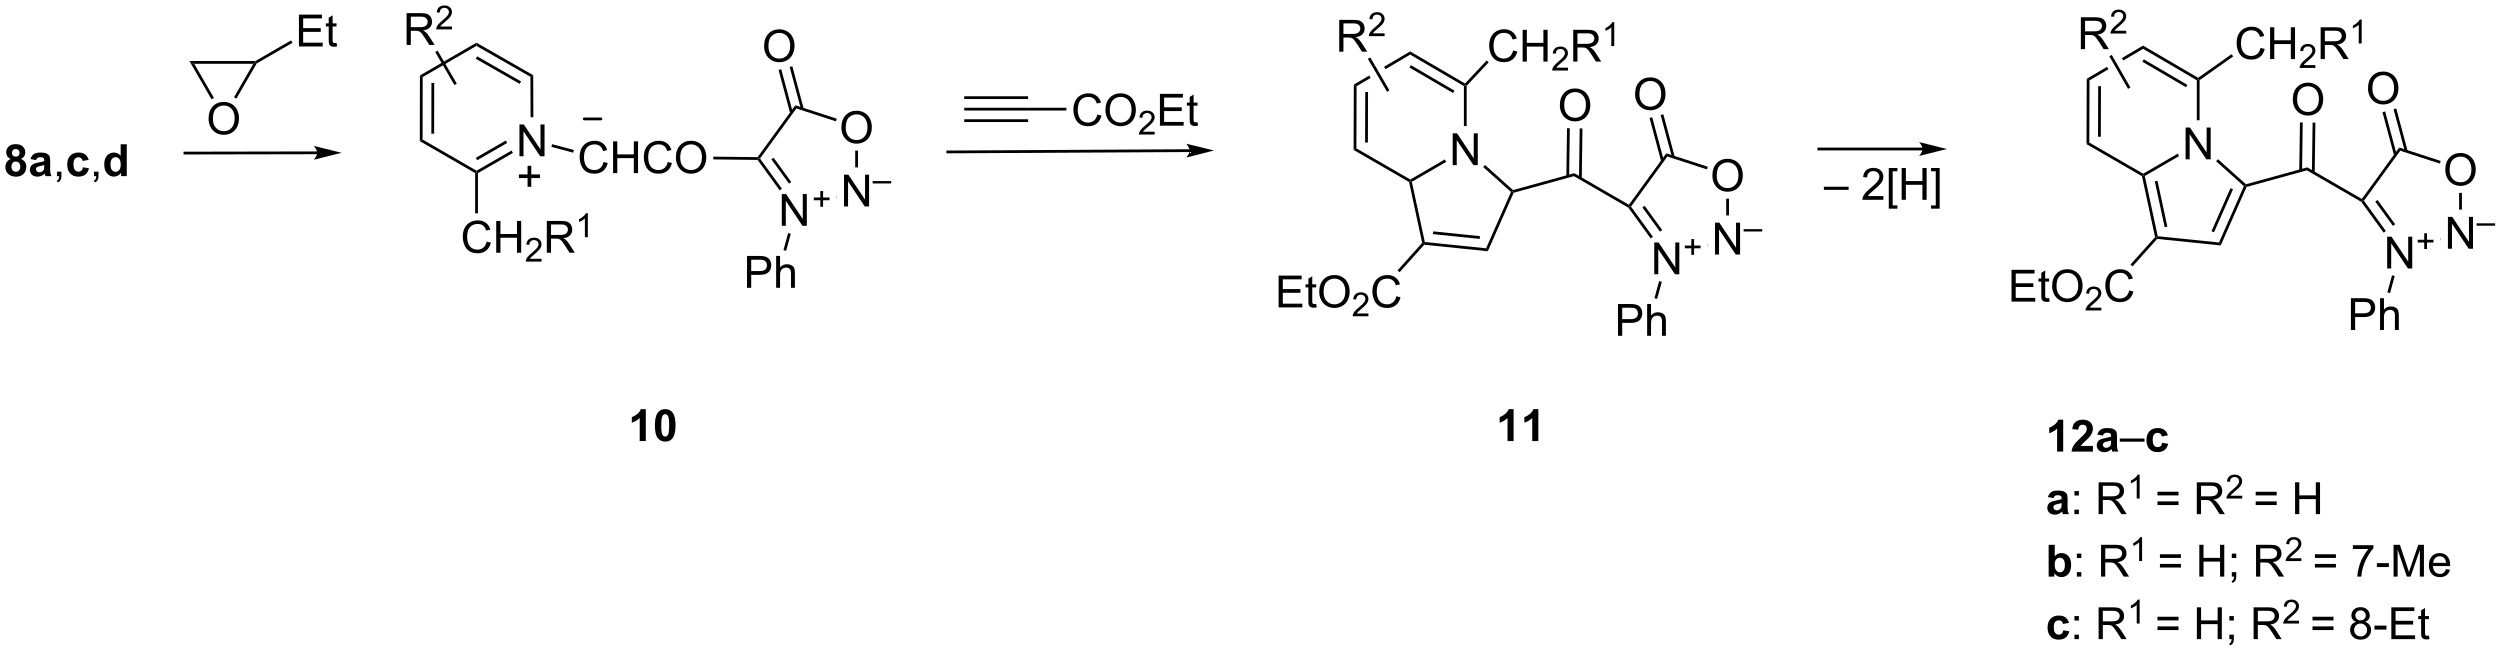 <?xml version="1.0" encoding="UTF-8"?>
<!DOCTYPE svg PUBLIC '-//W3C//DTD SVG 1.0//EN'
          'http://www.w3.org/TR/2001/REC-SVG-20010904/DTD/svg10.dtd'>
<svg stroke-dasharray="none" shape-rendering="auto" xmlns="http://www.w3.org/2000/svg" font-family="'Dialog'" text-rendering="auto" width="90" fill-opacity="1" color-interpolation="auto" color-rendering="auto" preserveAspectRatio="xMidYMid meet" font-size="12px" viewBox="0 0 90 24" fill="black" xmlns:xlink="http://www.w3.org/1999/xlink" stroke="black" image-rendering="auto" stroke-miterlimit="10" stroke-linecap="square" stroke-linejoin="miter" font-style="normal" stroke-width="1" height="24" stroke-dashoffset="0" font-weight="normal" stroke-opacity="1"
><!--Generated by the Batik Graphics2D SVG Generator--><defs id="genericDefs"
  /><g
  ><defs id="defs1"
    ><clipPath clipPathUnits="userSpaceOnUse" id="clipPath1"
      ><path d="M0.981 2.81 L463.948 2.81 L463.948 123.302 L0.981 123.302 L0.981 2.81 Z"
      /></clipPath
      ><clipPath clipPathUnits="userSpaceOnUse" id="clipPath2"
      ><path d="M-1.022 32.325 L-1.022 149.466 L449.073 149.466 L449.073 32.325 Z"
      /></clipPath
    ></defs
    ><g transform="scale(0.194,0.194) translate(-0.981,-2.81) matrix(1.029,0,0,1.029,2.031,-30.439)"
    ><path d="M139.965 73.037 L139.965 67.311 L140.744 67.311 L143.751 71.806 L143.751 67.311 L144.478 67.311 L144.478 73.037 L143.699 73.037 L140.691 68.537 L140.691 73.037 L139.965 73.037 Z" stroke="none" clip-path="url(#clipPath2)"
    /></g
    ><g transform="matrix(0.2,0,0,0.2,0.204,-6.464)"
    ><path d="M146.637 69.542 L146.637 68.364 L145.467 68.364 L145.467 67.872 L146.637 67.872 L146.637 66.704 L147.135 66.704 L147.135 67.872 L148.303 67.872 L148.303 68.364 L147.135 68.364 L147.135 69.542 L146.637 69.542 Z" stroke="none" clip-path="url(#clipPath2)"
    /></g
    ><g transform="matrix(0.2,0,0,0.2,0.204,-6.464)"
    ><path d="M150.903 69.484 L150.903 63.757 L151.681 63.757 L154.689 68.252 L154.689 63.757 L155.416 63.757 L155.416 69.484 L154.637 69.484 L151.629 64.984 L151.629 69.484 L150.903 69.484 Z" stroke="none" clip-path="url(#clipPath2)"
    /></g
    ><g transform="matrix(0.2,0,0,0.2,0.204,-6.464)"
    ><path d="M156.059 65.342 L156.059 64.916 L159.397 64.916 L159.397 65.342 L156.059 65.342 Z" stroke="none" clip-path="url(#clipPath2)"
    /></g
    ><g transform="matrix(0.2,0,0,0.2,0.204,-6.464)"
    ><path d="M150.431 55.293 Q150.431 53.866 151.197 53.062 Q151.962 52.254 153.173 52.254 Q153.965 52.254 154.6 52.635 Q155.238 53.012 155.572 53.689 Q155.908 54.366 155.908 55.226 Q155.908 56.098 155.556 56.785 Q155.205 57.473 154.559 57.827 Q153.916 58.181 153.168 58.181 Q152.361 58.181 151.723 57.791 Q151.087 57.398 150.759 56.723 Q150.431 56.046 150.431 55.293 ZM151.212 55.304 Q151.212 56.34 151.767 56.937 Q152.324 57.53 153.166 57.53 Q154.02 57.53 154.572 56.929 Q155.126 56.327 155.126 55.223 Q155.126 54.523 154.889 54.002 Q154.653 53.481 154.197 53.194 Q153.744 52.905 153.176 52.905 Q152.371 52.905 151.791 53.46 Q151.212 54.012 151.212 55.304 Z" stroke="none" clip-path="url(#clipPath2)"
    /></g
    ><g transform="matrix(0.2,0,0,0.2,0.204,-6.464)"
    ><path d="M136.517 40.633 Q136.517 39.206 137.283 38.401 Q138.048 37.594 139.259 37.594 Q140.051 37.594 140.686 37.974 Q141.324 38.352 141.658 39.029 Q141.994 39.706 141.994 40.565 Q141.994 41.438 141.642 42.125 Q141.291 42.813 140.645 43.167 Q140.001 43.521 139.254 43.521 Q138.447 43.521 137.809 43.13 Q137.173 42.737 136.845 42.063 Q136.517 41.386 136.517 40.633 ZM137.298 40.644 Q137.298 41.68 137.853 42.276 Q138.41 42.87 139.251 42.87 Q140.106 42.87 140.658 42.269 Q141.212 41.667 141.212 40.563 Q141.212 39.862 140.975 39.342 Q140.738 38.821 140.283 38.534 Q139.829 38.245 139.262 38.245 Q138.457 38.245 137.876 38.8 Q137.298 39.352 137.298 40.644 Z" stroke="none" clip-path="url(#clipPath2)"
    /></g
    ><g transform="matrix(0.2,0,0,0.2,0.204,-6.464)"
    ><path d="M133.439 84.121 L133.439 78.394 L135.6 78.394 Q136.17 78.394 136.47 78.449 Q136.892 78.519 137.175 78.718 Q137.462 78.913 137.636 79.269 Q137.811 79.624 137.811 80.051 Q137.811 80.78 137.345 81.288 Q136.881 81.793 135.665 81.793 L134.196 81.793 L134.196 84.121 L133.439 84.121 ZM134.196 81.116 L135.678 81.116 Q136.412 81.116 136.72 80.843 Q137.03 80.569 137.03 80.074 Q137.03 79.715 136.847 79.46 Q136.665 79.202 136.368 79.121 Q136.178 79.069 135.662 79.069 L134.196 79.069 L134.196 81.116 ZM138.686 84.121 L138.686 78.394 L139.389 78.394 L139.389 80.449 Q139.881 79.879 140.631 79.879 Q141.092 79.879 141.431 80.061 Q141.772 80.241 141.918 80.561 Q142.064 80.882 142.064 81.491 L142.064 84.121 L141.36 84.121 L141.36 81.491 Q141.36 80.965 141.131 80.725 Q140.905 80.483 140.485 80.483 Q140.173 80.483 139.897 80.647 Q139.623 80.809 139.506 81.087 Q139.389 81.363 139.389 81.85 L139.389 84.121 L138.686 84.121 Z" stroke="none" clip-path="url(#clipPath2)"
    /></g
    ><g transform="matrix(0.2,0,0,0.2,0.204,-6.464)"
    ><path d="M135.343 61.108 L135.471 60.859 L135.78 60.859 L139.729 66.294 L139.325 66.588 ZM137.827 61.006 L140.999 65.371 L141.404 65.078 L138.232 60.712 Z" stroke="none" clip-path="url(#clipPath2)"
    /></g
    ><g transform="matrix(0.2,0,0,0.2,0.204,-6.464)"
    ><path d="M149.641 68.017 L149.487 67.542 L149.525 67.529 L149.68 68.005 Z" stroke="none" clip-path="url(#clipPath2)"
    /></g
    ><g transform="matrix(0.2,0,0,0.2,0.204,-6.464)"
    ><path d="M153.418 62.449 L152.918 62.449 L152.918 59.434 L153.418 59.434 Z" stroke="none" clip-path="url(#clipPath2)"
    /></g
    ><g transform="matrix(0.2,0,0,0.2,0.204,-6.464)"
    ><path d="M149.604 53.687 L149.45 54.163 L142.326 51.849 L142.135 51.261 Z" stroke="none" clip-path="url(#clipPath2)"
    /></g
    ><g transform="matrix(0.2,0,0,0.2,0.204,-6.464)"
    ><path d="M142.135 51.261 L142.326 51.849 L135.78 60.859 L135.471 60.859 L135.345 60.608 Z" stroke="none" clip-path="url(#clipPath2)"
    /></g
    ><g transform="matrix(0.2,0,0,0.2,0.204,-6.464)"
    ><path d="M143.646 51.872 L141.602 44.245 L141.119 44.374 L143.163 52.001 ZM141.689 52.568 L139.602 44.78 L139.119 44.91 L141.206 52.698 Z" stroke="none" clip-path="url(#clipPath2)"
    /></g
    ><g transform="matrix(0.2,0,0,0.2,0.204,-6.464)"
    ><path d="M140.844 74.271 L141.326 74.404 L140.484 77.47 L140.002 77.338 Z" stroke="none" clip-path="url(#clipPath2)"
    /></g
    ><g transform="matrix(0.2,0,0,0.2,0.204,-6.464)"
    ><path d="M92.483 60.449 L92.483 54.722 L93.261 54.722 L96.269 59.217 L96.269 54.722 L96.996 54.722 L96.996 60.449 L96.217 60.449 L93.209 55.949 L93.209 60.449 L92.483 60.449 Z" stroke="none" clip-path="url(#clipPath2)"
    /></g
    ><g transform="matrix(0.2,0,0,0.2,0.204,-6.464)"
    ><path d="M107.619 61.478 L108.377 61.668 Q108.14 62.603 107.52 63.095 Q106.9 63.584 106.007 63.584 Q105.08 63.584 104.499 63.207 Q103.921 62.829 103.616 62.116 Q103.314 61.4 103.314 60.579 Q103.314 59.683 103.655 59.019 Q103.999 58.353 104.629 58.006 Q105.26 57.66 106.017 57.66 Q106.877 57.66 107.463 58.097 Q108.049 58.535 108.28 59.329 L107.533 59.504 Q107.335 58.879 106.955 58.595 Q106.577 58.308 106.002 58.308 Q105.343 58.308 104.898 58.626 Q104.455 58.941 104.275 59.475 Q104.096 60.009 104.096 60.574 Q104.096 61.306 104.309 61.85 Q104.523 62.394 104.971 62.665 Q105.421 62.933 105.945 62.933 Q106.58 62.933 107.02 62.566 Q107.463 62.199 107.619 61.478 ZM109.334 63.486 L109.334 57.759 L110.092 57.759 L110.092 60.111 L113.068 60.111 L113.068 57.759 L113.826 57.759 L113.826 63.486 L113.068 63.486 L113.068 60.785 L110.092 60.785 L110.092 63.486 L109.334 63.486 ZM119.174 61.478 L119.931 61.668 Q119.695 62.603 119.075 63.095 Q118.455 63.584 117.562 63.584 Q116.635 63.584 116.054 63.207 Q115.476 62.829 115.171 62.116 Q114.869 61.4 114.869 60.579 Q114.869 59.683 115.21 59.019 Q115.554 58.353 116.184 58.006 Q116.814 57.66 117.572 57.66 Q118.431 57.66 119.017 58.097 Q119.603 58.535 119.835 59.329 L119.088 59.504 Q118.89 58.879 118.51 58.595 Q118.132 58.308 117.556 58.308 Q116.898 58.308 116.452 58.626 Q116.01 58.941 115.83 59.475 Q115.65 60.009 115.65 60.574 Q115.65 61.306 115.864 61.85 Q116.077 62.394 116.525 62.665 Q116.976 62.933 117.499 62.933 Q118.135 62.933 118.575 62.566 Q119.017 62.199 119.174 61.478 ZM120.636 60.696 Q120.636 59.269 121.401 58.465 Q122.167 57.657 123.378 57.657 Q124.17 57.657 124.805 58.038 Q125.443 58.415 125.776 59.092 Q126.112 59.769 126.112 60.629 Q126.112 61.501 125.761 62.189 Q125.409 62.876 124.763 63.23 Q124.12 63.584 123.373 63.584 Q122.566 63.584 121.927 63.194 Q121.292 62.801 120.964 62.126 Q120.636 61.449 120.636 60.696 ZM121.417 60.707 Q121.417 61.743 121.972 62.34 Q122.529 62.933 123.37 62.933 Q124.224 62.933 124.776 62.332 Q125.331 61.73 125.331 60.626 Q125.331 59.926 125.094 59.405 Q124.857 58.884 124.401 58.597 Q123.948 58.308 123.381 58.308 Q122.576 58.308 121.995 58.863 Q121.417 59.415 121.417 60.707 Z" stroke="none" clip-path="url(#clipPath2)"
    /></g
    ><g transform="matrix(0.2,0,0,0.2,0.204,-6.464)"
    ><path d="M86.586 75.804 L87.344 75.994 Q87.107 76.929 86.487 77.421 Q85.868 77.91 84.974 77.91 Q84.047 77.91 83.466 77.533 Q82.888 77.155 82.584 76.442 Q82.282 75.726 82.282 74.905 Q82.282 74.009 82.623 73.345 Q82.966 72.679 83.597 72.332 Q84.227 71.986 84.985 71.986 Q85.844 71.986 86.43 72.424 Q87.016 72.861 87.248 73.655 L86.5 73.83 Q86.302 73.205 85.922 72.921 Q85.545 72.634 84.969 72.634 Q84.31 72.634 83.865 72.952 Q83.422 73.267 83.243 73.801 Q83.063 74.335 83.063 74.9 Q83.063 75.632 83.276 76.176 Q83.49 76.72 83.938 76.991 Q84.388 77.259 84.912 77.259 Q85.547 77.259 85.987 76.892 Q86.43 76.525 86.586 75.804 ZM88.301 77.811 L88.301 72.085 L89.059 72.085 L89.059 74.436 L92.035 74.436 L92.035 72.085 L92.793 72.085 L92.793 77.811 L92.035 77.811 L92.035 75.111 L89.059 75.111 L89.059 77.811 L88.301 77.811 Z" stroke="none" clip-path="url(#clipPath2)"
    /></g
    ><g transform="matrix(0.2,0,0,0.2,0.204,-6.464)"
    ><path d="M96.459 78.904 L96.459 79.412 L93.62 79.412 Q93.614 79.22 93.682 79.044 Q93.79 78.755 94.028 78.474 Q94.268 78.193 94.719 77.824 Q95.418 77.249 95.665 76.913 Q95.911 76.578 95.911 76.279 Q95.911 75.966 95.686 75.751 Q95.463 75.534 95.102 75.534 Q94.721 75.534 94.493 75.763 Q94.264 75.992 94.262 76.396 L93.719 76.341 Q93.776 75.734 94.139 75.417 Q94.502 75.099 95.114 75.099 Q95.733 75.099 96.092 75.443 Q96.454 75.784 96.454 76.29 Q96.454 76.548 96.348 76.798 Q96.243 77.046 95.996 77.322 Q95.752 77.597 95.184 78.078 Q94.709 78.476 94.575 78.618 Q94.44 78.761 94.352 78.904 L96.459 78.904 Z" stroke="none" clip-path="url(#clipPath2)"
    /></g
    ><g transform="matrix(0.2,0,0,0.2,0.204,-6.464)"
    ><path d="M97.405 77.811 L97.405 72.085 L99.944 72.085 Q100.71 72.085 101.108 72.239 Q101.507 72.392 101.744 72.783 Q101.983 73.174 101.983 73.647 Q101.983 74.257 101.587 74.676 Q101.194 75.093 100.369 75.205 Q100.671 75.351 100.827 75.491 Q101.158 75.796 101.454 76.252 L102.452 77.811 L101.499 77.811 L100.741 76.619 Q100.408 76.103 100.192 75.83 Q99.978 75.556 99.809 75.447 Q99.639 75.338 99.462 75.296 Q99.335 75.267 99.04 75.267 L98.163 75.267 L98.163 77.811 L97.405 77.811 ZM98.163 74.611 L99.79 74.611 Q100.311 74.611 100.603 74.504 Q100.897 74.397 101.048 74.16 Q101.202 73.924 101.202 73.647 Q101.202 73.241 100.905 72.981 Q100.611 72.718 99.975 72.718 L98.163 72.718 L98.163 74.611 Z" stroke="none" clip-path="url(#clipPath2)"
    /></g
    ><g transform="matrix(0.2,0,0,0.2,0.204,-6.464)"
    ><path d="M104.788 75.011 L104.261 75.011 L104.261 71.65 Q104.07 71.832 103.761 72.013 Q103.453 72.195 103.206 72.287 L103.206 71.777 Q103.648 71.568 103.978 71.273 Q104.31 70.976 104.449 70.699 L104.788 70.699 L104.788 75.011 Z" stroke="none" clip-path="url(#clipPath2)"
    /></g
    ><g transform="matrix(0.2,0,0,0.2,0.204,-6.464)"
    ><path d="M74.563 45.903 L75.062 46.191 L75.047 57.437 L74.546 57.725 ZM76.637 47.244 L76.624 56.383 L77.124 56.384 L77.137 47.245 Z" stroke="none" clip-path="url(#clipPath2)"
    /></g
    ><g transform="matrix(0.2,0,0,0.2,0.204,-6.464)"
    ><path d="M74.546 57.725 L75.047 57.437 L84.761 63.047 L84.761 63.336 L84.511 63.48 Z" stroke="none" clip-path="url(#clipPath2)"
    /></g
    ><g transform="matrix(0.2,0,0,0.2,0.204,-6.464)"
    ><path d="M85.011 63.48 L84.761 63.336 L84.761 63.047 L91.058 59.415 L91.307 59.848 ZM84.886 61.156 L90.27 58.05 L90.02 57.617 L84.637 60.723 Z" stroke="none" clip-path="url(#clipPath2)"
    /></g
    ><g transform="matrix(0.2,0,0,0.2,0.204,-6.464)"
    ><path d="M94.984 53.414 L94.484 53.416 L94.459 46.142 L94.958 45.851 Z" stroke="none" clip-path="url(#clipPath2)"
    /></g
    ><g transform="matrix(0.2,0,0,0.2,0.204,-6.464)"
    ><path d="M94.958 45.851 L94.459 46.142 L84.737 40.582 L84.735 40.005 ZM92.769 46.981 L84.867 42.463 L84.619 42.897 L92.52 47.416 Z" stroke="none" clip-path="url(#clipPath2)"
    /></g
    ><g transform="matrix(0.2,0,0,0.2,0.204,-6.464)"
    ><path d="M84.735 40.005 L84.737 40.582 L75.062 46.191 L74.563 45.903 Z" stroke="none" clip-path="url(#clipPath2)"
    /></g
    ><g transform="matrix(0.2,0,0,0.2,0.204,-6.464)"
    ><path d="M98.234 58.76 L98.362 58.276 L102.276 59.317 L102.148 59.8 Z" stroke="none" clip-path="url(#clipPath2)"
    /></g
    ><g transform="matrix(0.2,0,0,0.2,0.204,-6.464)"
    ><path d="M84.511 63.48 L84.761 63.336 L85.011 63.48 L85.009 70.712 L84.509 70.712 Z" stroke="none" clip-path="url(#clipPath2)"
    /></g
    ><g transform="matrix(0.2,0,0,0.2,0.204,-6.464)"
    ><path d="M296.744 81.687 L296.744 75.96 L297.523 75.96 L300.531 80.455 L300.531 75.96 L301.257 75.96 L301.257 81.687 L300.478 81.687 L297.471 77.187 L297.471 81.687 L296.744 81.687 Z" stroke="none" clip-path="url(#clipPath2)"
    /></g
    ><g transform="matrix(0.2,0,0,0.2,0.204,-6.464)"
    ><path d="M303.416 78.191 L303.416 77.014 L302.246 77.014 L302.246 76.522 L303.416 76.522 L303.416 75.353 L303.914 75.353 L303.914 76.522 L305.082 76.522 L305.082 77.014 L303.914 77.014 L303.914 78.191 L303.416 78.191 Z" stroke="none" clip-path="url(#clipPath2)"
    /></g
    ><g transform="matrix(0.2,0,0,0.2,0.204,-6.464)"
    ><path d="M307.682 78.133 L307.682 72.406 L308.46 72.406 L311.468 76.901 L311.468 72.406 L312.195 72.406 L312.195 78.133 L311.416 78.133 L308.408 73.633 L308.408 78.133 L307.682 78.133 Z" stroke="none" clip-path="url(#clipPath2)"
    /></g
    ><g transform="matrix(0.2,0,0,0.2,0.204,-6.464)"
    ><path d="M312.838 73.991 L312.838 73.565 L316.176 73.565 L316.176 73.991 L312.838 73.991 Z" stroke="none" clip-path="url(#clipPath2)"
    /></g
    ><g transform="matrix(0.2,0,0,0.2,0.204,-6.464)"
    ><path d="M307.21 63.943 Q307.21 62.516 307.976 61.711 Q308.742 60.904 309.952 60.904 Q310.744 60.904 311.38 61.284 Q312.018 61.661 312.351 62.338 Q312.687 63.016 312.687 63.875 Q312.687 64.747 312.335 65.435 Q311.984 66.122 311.338 66.476 Q310.695 66.831 309.947 66.831 Q309.14 66.831 308.502 66.44 Q307.867 66.047 307.538 65.372 Q307.21 64.695 307.21 63.943 ZM307.992 63.953 Q307.992 64.989 308.546 65.586 Q309.103 66.18 309.945 66.18 Q310.799 66.18 311.351 65.578 Q311.906 64.976 311.906 63.872 Q311.906 63.172 311.669 62.651 Q311.432 62.13 310.976 61.844 Q310.523 61.554 309.955 61.554 Q309.15 61.554 308.57 62.109 Q307.992 62.661 307.992 63.953 Z" stroke="none" clip-path="url(#clipPath2)"
    /></g
    ><g transform="matrix(0.2,0,0,0.2,0.204,-6.464)"
    ><path d="M293.296 49.282 Q293.296 47.855 294.062 47.051 Q294.827 46.243 296.038 46.243 Q296.83 46.243 297.465 46.624 Q298.103 47.001 298.437 47.678 Q298.773 48.355 298.773 49.215 Q298.773 50.087 298.421 50.775 Q298.07 51.462 297.424 51.816 Q296.781 52.17 296.033 52.17 Q295.226 52.17 294.588 51.78 Q293.952 51.387 293.624 50.712 Q293.296 50.035 293.296 49.282 ZM294.077 49.293 Q294.077 50.329 294.632 50.926 Q295.189 51.519 296.031 51.519 Q296.885 51.519 297.437 50.918 Q297.991 50.316 297.991 49.212 Q297.991 48.512 297.755 47.991 Q297.517 47.47 297.062 47.184 Q296.609 46.894 296.041 46.894 Q295.236 46.894 294.656 47.449 Q294.077 48.001 294.077 49.293 Z" stroke="none" clip-path="url(#clipPath2)"
    /></g
    ><g transform="matrix(0.2,0,0,0.2,0.204,-6.464)"
    ><path d="M290.218 92.77 L290.218 87.044 L292.379 87.044 Q292.95 87.044 293.249 87.098 Q293.671 87.169 293.955 87.367 Q294.241 87.562 294.416 87.919 Q294.59 88.273 294.59 88.7 Q294.59 89.429 294.124 89.937 Q293.66 90.442 292.444 90.442 L290.976 90.442 L290.976 92.77 L290.218 92.77 ZM290.976 89.765 L292.457 89.765 Q293.192 89.765 293.499 89.492 Q293.809 89.218 293.809 88.723 Q293.809 88.364 293.627 88.109 Q293.444 87.851 293.147 87.77 Q292.957 87.718 292.442 87.718 L290.976 87.718 L290.976 89.765 ZM295.465 92.77 L295.465 87.044 L296.168 87.044 L296.168 89.098 Q296.66 88.528 297.41 88.528 Q297.871 88.528 298.21 88.71 Q298.551 88.89 298.697 89.21 Q298.843 89.531 298.843 90.14 L298.843 92.77 L298.14 92.77 L298.14 90.14 Q298.14 89.614 297.91 89.374 Q297.684 89.132 297.265 89.132 Q296.952 89.132 296.676 89.296 Q296.403 89.458 296.285 89.737 Q296.168 90.013 296.168 90.499 L296.168 92.77 L295.465 92.77 Z" stroke="none" clip-path="url(#clipPath2)"
    /></g
    ><g transform="matrix(0.2,0,0,0.2,0.204,-6.464)"
    ><path d="M260.465 62.044 L260.465 56.318 L261.244 56.318 L264.252 60.813 L264.252 56.318 L264.978 56.318 L264.978 62.044 L264.2 62.044 L261.192 57.544 L261.192 62.044 L260.465 62.044 Z" stroke="none" clip-path="url(#clipPath2)"
    /></g
    ><g transform="matrix(0.2,0,0,0.2,0.204,-6.464)"
    ><path d="M279.755 51.282 Q279.755 49.855 280.521 49.05 Q281.287 48.243 282.498 48.243 Q283.289 48.243 283.925 48.623 Q284.563 49.001 284.896 49.678 Q285.232 50.355 285.232 51.214 Q285.232 52.087 284.88 52.774 Q284.529 53.462 283.883 53.816 Q283.24 54.17 282.492 54.17 Q281.685 54.17 281.047 53.779 Q280.412 53.386 280.084 52.712 Q279.755 52.035 279.755 51.282 ZM280.537 51.292 Q280.537 52.329 281.091 52.925 Q281.649 53.519 282.49 53.519 Q283.344 53.519 283.896 52.917 Q284.451 52.316 284.451 51.212 Q284.451 50.511 284.214 49.99 Q283.977 49.469 283.521 49.183 Q283.068 48.894 282.5 48.894 Q281.695 48.894 281.115 49.449 Q280.537 50.001 280.537 51.292 Z" stroke="none" clip-path="url(#clipPath2)"
    /></g
    ><g transform="matrix(0.2,0,0,0.2,0.204,-6.464)"
    ><path d="M229.129 87.653 L229.129 81.927 L233.269 81.927 L233.269 82.601 L229.886 82.601 L229.886 84.356 L233.056 84.356 L233.056 85.028 L229.886 85.028 L229.886 86.976 L233.402 86.976 L233.402 87.653 L229.129 87.653 ZM235.894 87.023 L235.996 87.645 Q235.699 87.708 235.464 87.708 Q235.082 87.708 234.871 87.588 Q234.66 87.466 234.574 87.268 Q234.488 87.07 234.488 86.437 L234.488 84.052 L233.972 84.052 L233.972 83.505 L234.488 83.505 L234.488 82.476 L235.188 82.054 L235.188 83.505 L235.894 83.505 L235.894 84.052 L235.188 84.052 L235.188 86.476 Q235.188 86.778 235.225 86.864 Q235.261 86.95 235.345 87.002 Q235.431 87.052 235.587 87.052 Q235.704 87.052 235.894 87.023 ZM236.442 84.864 Q236.442 83.437 237.208 82.632 Q237.974 81.825 239.185 81.825 Q239.976 81.825 240.612 82.205 Q241.25 82.583 241.583 83.26 Q241.919 83.937 241.919 84.796 Q241.919 85.669 241.567 86.356 Q241.216 87.044 240.57 87.398 Q239.927 87.752 239.179 87.752 Q238.372 87.752 237.734 87.362 Q237.099 86.968 236.77 86.294 Q236.442 85.617 236.442 84.864 ZM237.224 84.875 Q237.224 85.911 237.778 86.507 Q238.335 87.101 239.177 87.101 Q240.031 87.101 240.583 86.5 Q241.138 85.898 241.138 84.794 Q241.138 84.093 240.901 83.573 Q240.664 83.052 240.208 82.765 Q239.755 82.476 239.187 82.476 Q238.382 82.476 237.802 83.031 Q237.224 83.583 237.224 84.875 Z" stroke="none" clip-path="url(#clipPath2)"
    /></g
    ><g transform="matrix(0.2,0,0,0.2,0.204,-6.464)"
    ><path d="M245.298 88.746 L245.298 89.253 L242.458 89.253 Q242.453 89.062 242.521 88.886 Q242.629 88.597 242.867 88.316 Q243.107 88.035 243.558 87.665 Q244.257 87.091 244.504 86.755 Q244.75 86.419 244.75 86.121 Q244.75 85.808 244.525 85.593 Q244.302 85.376 243.941 85.376 Q243.56 85.376 243.332 85.605 Q243.103 85.833 243.101 86.238 L242.558 86.183 Q242.615 85.576 242.978 85.259 Q243.341 84.941 243.953 84.941 Q244.572 84.941 244.931 85.285 Q245.292 85.626 245.292 86.132 Q245.292 86.39 245.187 86.64 Q245.082 86.888 244.835 87.163 Q244.591 87.439 244.023 87.919 Q243.548 88.318 243.414 88.46 Q243.279 88.603 243.191 88.746 L245.298 88.746 Z" stroke="none" clip-path="url(#clipPath2)"
    /></g
    ><g transform="matrix(0.2,0,0,0.2,0.204,-6.464)"
    ><path d="M250.317 85.645 L251.075 85.836 Q250.838 86.77 250.218 87.263 Q249.598 87.752 248.705 87.752 Q247.778 87.752 247.197 87.375 Q246.619 86.997 246.314 86.284 Q246.012 85.567 246.012 84.747 Q246.012 83.851 246.353 83.187 Q246.697 82.52 247.327 82.174 Q247.958 81.828 248.715 81.828 Q249.575 81.828 250.161 82.265 Q250.747 82.703 250.978 83.497 L250.231 83.671 Q250.033 83.046 249.653 82.763 Q249.275 82.476 248.7 82.476 Q248.041 82.476 247.596 82.794 Q247.153 83.109 246.973 83.643 Q246.793 84.177 246.793 84.742 Q246.793 85.474 247.007 86.018 Q247.221 86.562 247.668 86.833 Q248.119 87.101 248.642 87.101 Q249.278 87.101 249.718 86.734 Q250.161 86.367 250.317 85.645 Z" stroke="none" clip-path="url(#clipPath2)"
    /></g
    ><g transform="matrix(0.2,0,0,0.2,0.204,-6.464)"
    ><path d="M271.341 41.405 L272.099 41.595 Q271.862 42.53 271.242 43.022 Q270.622 43.512 269.729 43.512 Q268.802 43.512 268.221 43.134 Q267.643 42.757 267.338 42.043 Q267.036 41.327 267.036 40.507 Q267.036 39.611 267.377 38.947 Q267.721 38.28 268.351 37.934 Q268.981 37.587 269.739 37.587 Q270.599 37.587 271.185 38.025 Q271.771 38.462 272.002 39.257 L271.255 39.431 Q271.057 38.806 270.677 38.522 Q270.299 38.236 269.724 38.236 Q269.065 38.236 268.62 38.553 Q268.177 38.869 267.997 39.403 Q267.817 39.936 267.817 40.501 Q267.817 41.233 268.031 41.778 Q268.245 42.322 268.692 42.593 Q269.143 42.861 269.666 42.861 Q270.302 42.861 270.742 42.494 Q271.185 42.126 271.341 41.405 ZM273.056 43.413 L273.056 37.686 L273.813 37.686 L273.813 40.038 L276.79 40.038 L276.79 37.686 L277.548 37.686 L277.548 43.413 L276.79 43.413 L276.79 40.712 L273.813 40.712 L273.813 43.413 L273.056 43.413 Z" stroke="none" clip-path="url(#clipPath2)"
    /></g
    ><g transform="matrix(0.2,0,0,0.2,0.204,-6.464)"
    ><path d="M281.214 44.505 L281.214 45.013 L278.374 45.013 Q278.368 44.822 278.437 44.646 Q278.544 44.357 278.782 44.075 Q279.022 43.794 279.474 43.425 Q280.173 42.851 280.419 42.515 Q280.665 42.179 280.665 41.88 Q280.665 41.568 280.44 41.353 Q280.218 41.136 279.856 41.136 Q279.476 41.136 279.247 41.364 Q279.019 41.593 279.017 41.997 L278.474 41.943 Q278.53 41.335 278.894 41.019 Q279.257 40.7 279.868 40.7 Q280.487 40.7 280.847 41.044 Q281.208 41.386 281.208 41.892 Q281.208 42.15 281.103 42.4 Q280.997 42.648 280.751 42.923 Q280.507 43.198 279.938 43.679 Q279.464 44.077 279.329 44.22 Q279.194 44.362 279.106 44.505 L281.214 44.505 Z" stroke="none" clip-path="url(#clipPath2)"
    /></g
    ><g transform="matrix(0.2,0,0,0.2,0.204,-6.464)"
    ><path d="M282.159 43.413 L282.159 37.686 L284.699 37.686 Q285.464 37.686 285.863 37.84 Q286.261 37.994 286.498 38.384 Q286.738 38.775 286.738 39.249 Q286.738 39.858 286.342 40.278 Q285.949 40.694 285.123 40.806 Q285.425 40.952 285.581 41.093 Q285.912 41.397 286.209 41.853 L287.206 43.413 L286.253 43.413 L285.495 42.22 Q285.162 41.705 284.946 41.431 Q284.732 41.158 284.563 41.048 Q284.394 40.939 284.217 40.897 Q284.089 40.869 283.795 40.869 L282.917 40.869 L282.917 43.413 L282.159 43.413 ZM282.917 40.212 L284.545 40.212 Q285.066 40.212 285.357 40.106 Q285.652 39.999 285.803 39.762 Q285.956 39.525 285.956 39.249 Q285.956 38.843 285.659 38.582 Q285.365 38.319 284.73 38.319 L282.917 38.319 L282.917 40.212 Z" stroke="none" clip-path="url(#clipPath2)"
    /></g
    ><g transform="matrix(0.2,0,0,0.2,0.204,-6.464)"
    ><path d="M289.543 40.613 L289.016 40.613 L289.016 37.252 Q288.824 37.433 288.516 37.615 Q288.207 37.797 287.961 37.888 L287.961 37.379 Q288.402 37.169 288.733 36.875 Q289.065 36.578 289.203 36.3 L289.543 36.3 L289.543 40.613 Z" stroke="none" clip-path="url(#clipPath2)"
    /></g
    ><g transform="matrix(0.2,0,0,0.2,0.204,-6.464)"
    ><path d="M292.079 69.698 L292.25 69.508 L292.559 69.508 L296.508 74.944 L296.104 75.237 ZM294.607 69.655 L297.778 74.021 L298.183 73.727 L295.011 69.361 Z" stroke="none" clip-path="url(#clipPath2)"
    /></g
    ><g transform="matrix(0.2,0,0,0.2,0.204,-6.464)"
    ><path d="M306.42 76.667 L306.266 76.191 L306.305 76.179 L306.459 76.654 Z" stroke="none" clip-path="url(#clipPath2)"
    /></g
    ><g transform="matrix(0.2,0,0,0.2,0.204,-6.464)"
    ><path d="M310.197 71.099 L309.697 71.099 L309.697 68.083 L310.197 68.083 Z" stroke="none" clip-path="url(#clipPath2)"
    /></g
    ><g transform="matrix(0.2,0,0,0.2,0.204,-6.464)"
    ><path d="M306.383 62.336 L306.229 62.812 L299.105 60.498 L298.914 59.911 Z" stroke="none" clip-path="url(#clipPath2)"
    /></g
    ><g transform="matrix(0.2,0,0,0.2,0.204,-6.464)"
    ><path d="M298.914 59.911 L299.105 60.498 L292.559 69.508 L292.25 69.508 L292.181 69.179 Z" stroke="none" clip-path="url(#clipPath2)"
    /></g
    ><g transform="matrix(0.2,0,0,0.2,0.204,-6.464)"
    ><path d="M300.425 60.521 L298.381 52.894 L297.898 53.023 L299.942 60.651 ZM298.468 61.217 L296.382 53.43 L295.899 53.559 L297.985 61.347 Z" stroke="none" clip-path="url(#clipPath2)"
    /></g
    ><g transform="matrix(0.2,0,0,0.2,0.204,-6.464)"
    ><path d="M297.623 82.921 L298.105 83.053 L297.263 86.119 L296.781 85.987 Z" stroke="none" clip-path="url(#clipPath2)"
    /></g
    ><g transform="matrix(0.2,0,0,0.2,0.204,-6.464)"
    ><path d="M252.805 41.571 L248.112 44.339 L248.363 44.772 L252.806 42.151 L252.805 41.571 ZM245.441 45.914 L242.666 47.552 L243.165 47.838 L245.693 46.347 L245.693 46.347 L245.441 45.914 Z" stroke="none" clip-path="url(#clipPath2)"
    /></g
    ><g transform="matrix(0.2,0,0,0.2,0.204,-6.464)"
    ><path d="M242.629 59.313 L243.13 59.026 L252.831 64.631 L252.831 64.92 L252.61 65.081 Z" stroke="none" clip-path="url(#clipPath2)"
    /></g
    ><g transform="matrix(0.2,0,0,0.2,0.204,-6.464)"
    ><path d="M262.981 55.01 L262.481 55.01 L262.481 47.812 L262.731 47.669 L262.981 47.768 Z" stroke="none" clip-path="url(#clipPath2)"
    /></g
    ><g transform="matrix(0.2,0,0,0.2,0.204,-6.464)"
    ><path d="M262.685 47.353 L262.731 47.669 L262.481 47.812 L252.806 42.151 L252.805 41.571 ZM260.787 48.64 L252.936 44.046 L252.683 44.477 L260.534 49.072 Z" stroke="none" clip-path="url(#clipPath2)"
    /></g
    ><g transform="matrix(0.2,0,0,0.2,0.204,-6.464)"
    ><path d="M259.04 61.024 L259.291 61.457 L253.114 65.044 L252.831 64.92 L252.831 64.631 Z" stroke="none" clip-path="url(#clipPath2)"
    /></g
    ><g transform="matrix(0.2,0,0,0.2,0.204,-6.464)"
    ><path d="M252.61 65.081 L252.831 64.92 L253.114 65.044 L255.446 75.882 L255.24 76.112 L254.969 76.04 Z" stroke="none" clip-path="url(#clipPath2)"
    /></g
    ><g transform="matrix(0.2,0,0,0.2,0.204,-6.464)"
    ><path d="M255.341 76.374 L255.24 76.112 L255.446 75.882 L266.475 77.012 L266.785 77.547 ZM256.914 74.463 L265.325 75.325 L265.376 74.828 L256.965 73.966 Z" stroke="none" clip-path="url(#clipPath2)"
    /></g
    ><g transform="matrix(0.2,0,0,0.2,0.204,-6.464)"
    ><path d="M266.785 77.547 L266.475 77.012 L270.956 66.873 L271.258 66.808 L271.439 67.018 Z" stroke="none" clip-path="url(#clipPath2)"
    /></g
    ><g transform="matrix(0.2,0,0,0.2,0.204,-6.464)"
    ><path d="M271.323 66.531 L271.258 66.808 L270.956 66.873 L265.953 62.392 L266.287 62.019 Z" stroke="none" clip-path="url(#clipPath2)"
    /></g
    ><g transform="matrix(0.2,0,0,0.2,0.204,-6.464)"
    ><path d="M271.439 67.018 L271.258 66.808 L271.323 66.531 L282.353 63.489 L282.284 64.027 Z" stroke="none" clip-path="url(#clipPath2)"
    /></g
    ><g transform="matrix(0.2,0,0,0.2,0.204,-6.464)"
    ><path d="M283.699 64.416 L283.822 55.441 L283.322 55.434 L283.199 64.409 ZM281.424 64.077 L281.543 55.41 L281.043 55.403 L280.924 64.07 Z" stroke="none" clip-path="url(#clipPath2)"
    /></g
    ><g transform="matrix(0.2,0,0,0.2,0.204,-6.464)"
    ><path d="M282.284 64.027 L282.353 63.489 L292.181 69.179 L292.25 69.508 L292.079 69.698 Z" stroke="none" clip-path="url(#clipPath2)"
    /></g
    ><g transform="matrix(0.2,0,0,0.2,0.204,-6.464)"
    ><path d="M254.969 76.04 L255.24 76.112 L255.341 76.374 L250.911 81.32 L250.539 80.986 Z" stroke="none" clip-path="url(#clipPath2)"
    /></g
    ><g transform="matrix(0.2,0,0,0.2,0.204,-6.464)"
    ><path d="M243.13 59.026 L242.629 59.313 L242.666 47.552 L243.165 47.838 ZM245.199 57.98 L245.227 48.877 L244.727 48.876 L244.699 57.979 Z" stroke="none" clip-path="url(#clipPath2)"
    /></g
    ><g transform="matrix(0.2,0,0,0.2,0.204,-6.464)"
    ><path d="M262.981 47.768 L262.731 47.669 L262.685 47.353 L266.571 43.209 L266.936 43.551 Z" stroke="none" clip-path="url(#clipPath2)"
    /></g
    ><g transform="matrix(0.2,0,0,0.2,0.204,-6.464)"
    ><path d="M196.498 52.934 L197.256 53.124 Q197.019 54.059 196.399 54.552 Q195.779 55.041 194.886 55.041 Q193.959 55.041 193.378 54.664 Q192.8 54.286 192.495 53.572 Q192.193 52.856 192.193 52.036 Q192.193 51.14 192.535 50.476 Q192.878 49.809 193.508 49.463 Q194.139 49.117 194.897 49.117 Q195.756 49.117 196.342 49.554 Q196.928 49.992 197.16 50.786 L196.412 50.96 Q196.214 50.335 195.834 50.052 Q195.456 49.765 194.881 49.765 Q194.222 49.765 193.777 50.083 Q193.334 50.398 193.154 50.932 Q192.975 51.466 192.975 52.031 Q192.975 52.763 193.188 53.307 Q193.402 53.851 193.85 54.122 Q194.3 54.39 194.823 54.39 Q195.459 54.39 195.899 54.023 Q196.342 53.656 196.498 52.934 ZM197.96 52.153 Q197.96 50.726 198.726 49.921 Q199.492 49.114 200.702 49.114 Q201.494 49.114 202.13 49.494 Q202.768 49.872 203.101 50.549 Q203.437 51.226 203.437 52.085 Q203.437 52.958 203.085 53.645 Q202.734 54.333 202.088 54.687 Q201.445 55.041 200.697 55.041 Q199.89 55.041 199.252 54.651 Q198.617 54.257 198.288 53.583 Q197.96 52.906 197.96 52.153 ZM198.742 52.164 Q198.742 53.2 199.296 53.796 Q199.853 54.39 200.695 54.39 Q201.549 54.39 202.101 53.789 Q202.656 53.187 202.656 52.083 Q202.656 51.382 202.419 50.861 Q202.182 50.341 201.726 50.054 Q201.273 49.765 200.705 49.765 Q199.9 49.765 199.32 50.32 Q198.742 50.872 198.742 52.164 Z" stroke="none" clip-path="url(#clipPath2)"
    /></g
    ><g transform="matrix(0.2,0,0,0.2,0.204,-6.464)"
    ><path d="M206.816 56.034 L206.816 56.542 L203.976 56.542 Q203.971 56.351 204.039 56.175 Q204.147 55.886 204.385 55.605 Q204.625 55.323 205.076 54.954 Q205.775 54.38 206.022 54.044 Q206.268 53.708 206.268 53.409 Q206.268 53.097 206.043 52.882 Q205.82 52.665 205.459 52.665 Q205.078 52.665 204.85 52.894 Q204.621 53.122 204.619 53.527 L204.076 53.472 Q204.133 52.864 204.496 52.548 Q204.859 52.23 205.471 52.23 Q206.09 52.23 206.449 52.573 Q206.81 52.915 206.81 53.421 Q206.81 53.679 206.705 53.929 Q206.6 54.177 206.353 54.452 Q206.109 54.728 205.541 55.208 Q205.066 55.607 204.932 55.749 Q204.797 55.892 204.709 56.034 L206.816 56.034 Z" stroke="none" clip-path="url(#clipPath2)"
    /></g
    ><g transform="matrix(0.2,0,0,0.2,0.204,-6.464)"
    ><path d="M207.765 54.942 L207.765 49.216 L211.905 49.216 L211.905 49.89 L208.522 49.89 L208.522 51.645 L211.692 51.645 L211.692 52.317 L208.522 52.317 L208.522 54.265 L212.038 54.265 L212.038 54.942 L207.765 54.942 ZM214.53 54.312 L214.632 54.934 Q214.335 54.997 214.101 54.997 Q213.718 54.997 213.507 54.877 Q213.296 54.755 213.21 54.557 Q213.124 54.359 213.124 53.726 L213.124 51.341 L212.608 51.341 L212.608 50.794 L213.124 50.794 L213.124 49.765 L213.825 49.343 L213.825 50.794 L214.53 50.794 L214.53 51.341 L213.825 51.341 L213.825 53.765 Q213.825 54.067 213.861 54.153 Q213.897 54.239 213.981 54.291 Q214.067 54.341 214.223 54.341 Q214.34 54.341 214.53 54.312 Z" stroke="none" clip-path="url(#clipPath2)"
    /></g
    ><g transform="matrix(0.2,0,0,0.2,0.204,-6.464)"
    ><path d="M172.54 52.217 L172.54 51.717 L184.041 51.717 L184.041 52.217 ZM172.54 50.147 L184.041 50.147 L184.041 49.647 L172.54 49.647 ZM172.54 54.287 L184.041 54.287 L184.041 53.787 L172.54 53.787 Z" stroke="none" clip-path="url(#clipPath2)"
    /></g
    ><g transform="matrix(0.2,0,0,0.2,0.204,-6.464)"
    ><path d="M184.041 52.217 L184.041 51.717 L190.928 51.717 L190.928 52.217 Z" stroke="none" clip-path="url(#clipPath2)"
    /></g
    ><g transform="matrix(0.2,0,0,0.2,0.204,-6.464)"
    ><path d="M36.521 53.701 Q36.521 52.274 37.286 51.469 Q38.052 50.662 39.263 50.662 Q40.055 50.662 40.69 51.042 Q41.328 51.42 41.661 52.097 Q41.997 52.774 41.997 53.633 Q41.997 54.506 41.646 55.193 Q41.294 55.881 40.648 56.235 Q40.005 56.589 39.258 56.589 Q38.45 56.589 37.812 56.198 Q37.177 55.805 36.849 55.131 Q36.521 54.453 36.521 53.701 ZM37.302 53.711 Q37.302 54.748 37.857 55.344 Q38.414 55.938 39.255 55.938 Q40.109 55.938 40.661 55.336 Q41.216 54.735 41.216 53.631 Q41.216 52.93 40.979 52.409 Q40.742 51.888 40.286 51.602 Q39.833 51.313 39.266 51.313 Q38.461 51.313 37.88 51.868 Q37.302 52.42 37.302 53.711 Z" stroke="none" clip-path="url(#clipPath2)"
    /></g
    ><g transform="matrix(0.2,0,0,0.2,0.204,-6.464)"
    ><path d="M52.788 40.68 L52.788 34.953 L56.928 34.953 L56.928 35.628 L53.546 35.628 L53.546 37.383 L56.715 37.383 L56.715 38.055 L53.546 38.055 L53.546 40.003 L57.061 40.003 L57.061 40.68 L52.788 40.68 ZM59.553 40.05 L59.655 40.672 Q59.358 40.735 59.124 40.735 Q58.741 40.735 58.53 40.615 Q58.319 40.493 58.233 40.295 Q58.147 40.097 58.147 39.464 L58.147 37.078 L57.632 37.078 L57.632 36.532 L58.147 36.532 L58.147 35.503 L58.848 35.081 L58.848 36.532 L59.553 36.532 L59.553 37.078 L58.848 37.078 L58.848 39.503 Q58.848 39.805 58.884 39.891 Q58.921 39.977 59.004 40.029 Q59.09 40.078 59.246 40.078 Q59.363 40.078 59.553 40.05 Z" stroke="none" clip-path="url(#clipPath2)"
    /></g
    ><g transform="matrix(0.2,0,0,0.2,0.204,-6.464)"
    ><path d="M33.941 43.805 L33.075 43.305 L44.941 43.305 L45.008 43.555 L44.575 43.805 Z" stroke="none" clip-path="url(#clipPath2)"
    /></g
    ><g transform="matrix(0.2,0,0,0.2,0.204,-6.464)"
    ><path d="M37.486 49.945 L37.053 50.195 L33.075 43.305 L33.941 43.805 Z" stroke="none" clip-path="url(#clipPath2)"
    /></g
    ><g transform="matrix(0.2,0,0,0.2,0.204,-6.464)"
    ><path d="M44.575 43.805 L45.008 43.555 L45.191 43.738 L41.53 50.079 L41.097 49.829 Z" stroke="none" clip-path="url(#clipPath2)"
    /></g
    ><g transform="matrix(0.2,0,0,0.2,0.204,-6.464)"
    ><path d="M45.191 43.738 L45.008 43.555 L44.941 43.305 L51.371 39.593 L51.621 40.026 Z" stroke="none" clip-path="url(#clipPath2)"
    /></g
    ><g transform="matrix(0.2,0,0,0.2,0.204,-6.464)"
    ><path d="M240.04 41.624 L240.04 35.898 L242.579 35.898 Q243.345 35.898 243.743 36.051 Q244.141 36.205 244.378 36.596 Q244.618 36.986 244.618 37.46 Q244.618 38.07 244.222 38.489 Q243.829 38.906 243.003 39.017 Q243.305 39.163 243.462 39.304 Q243.792 39.609 244.089 40.064 L245.087 41.624 L244.134 41.624 L243.376 40.432 Q243.042 39.916 242.826 39.642 Q242.613 39.369 242.444 39.26 Q242.274 39.15 242.097 39.109 Q241.97 39.08 241.675 39.08 L240.798 39.08 L240.798 41.624 L240.04 41.624 ZM240.798 38.424 L242.425 38.424 Q242.946 38.424 243.238 38.317 Q243.532 38.21 243.683 37.973 Q243.837 37.736 243.837 37.46 Q243.837 37.054 243.54 36.794 Q243.245 36.531 242.61 36.531 L240.798 36.531 L240.798 38.424 Z" stroke="none" clip-path="url(#clipPath2)"
    /></g
    ><g transform="matrix(0.2,0,0,0.2,0.204,-6.464)"
    ><path d="M248.208 38.316 L248.208 38.824 L245.369 38.824 Q245.363 38.633 245.431 38.457 Q245.539 38.168 245.777 37.887 Q246.017 37.605 246.468 37.236 Q247.167 36.662 247.414 36.326 Q247.66 35.99 247.66 35.691 Q247.66 35.379 247.435 35.164 Q247.212 34.947 246.851 34.947 Q246.47 34.947 246.242 35.176 Q246.013 35.404 246.011 35.809 L245.468 35.754 Q245.525 35.147 245.888 34.83 Q246.251 34.512 246.863 34.512 Q247.482 34.512 247.841 34.855 Q248.203 35.197 248.203 35.703 Q248.203 35.961 248.097 36.211 Q247.992 36.459 247.746 36.734 Q247.501 37.01 246.933 37.49 Q246.458 37.889 246.324 38.031 Q246.189 38.174 246.101 38.316 L248.208 38.316 Z" stroke="none" clip-path="url(#clipPath2)"
    /></g
    ><g transform="matrix(0.2,0,0,0.2,0.204,-6.464)"
    ><path d="M249.079 48.589 L248.646 48.84 L245.194 42.903 L245.627 42.652 Z" stroke="none" clip-path="url(#clipPath2)"
    /></g
    ><g transform="matrix(0.2,0,0,0.2,0.204,-6.464)"
    ><path d="M72.167 40.41 L72.167 34.683 L74.706 34.683 Q75.472 34.683 75.87 34.837 Q76.268 34.99 76.505 35.381 Q76.745 35.772 76.745 36.245 Q76.745 36.855 76.349 37.274 Q75.956 37.691 75.13 37.803 Q75.432 37.949 75.589 38.089 Q75.919 38.394 76.216 38.85 L77.214 40.41 L76.261 40.41 L75.503 39.217 Q75.169 38.701 74.953 38.428 Q74.74 38.154 74.57 38.045 Q74.401 37.936 74.224 37.894 Q74.097 37.865 73.802 37.865 L72.925 37.865 L72.925 40.41 L72.167 40.41 ZM72.925 37.209 L74.552 37.209 Q75.073 37.209 75.365 37.102 Q75.659 36.995 75.81 36.759 Q75.964 36.522 75.964 36.245 Q75.964 35.839 75.667 35.579 Q75.373 35.316 74.737 35.316 L72.925 35.316 L72.925 37.209 Z" stroke="none" clip-path="url(#clipPath2)"
    /></g
    ><g transform="matrix(0.2,0,0,0.2,0.204,-6.464)"
    ><path d="M80.335 37.102 L80.335 37.61 L77.496 37.61 Q77.49 37.418 77.558 37.242 Q77.666 36.953 77.904 36.672 Q78.144 36.391 78.595 36.022 Q79.294 35.447 79.541 35.112 Q79.787 34.776 79.787 34.477 Q79.787 34.164 79.562 33.949 Q79.339 33.733 78.978 33.733 Q78.597 33.733 78.369 33.961 Q78.14 34.19 78.138 34.594 L77.595 34.539 Q77.652 33.932 78.015 33.615 Q78.379 33.297 78.99 33.297 Q79.609 33.297 79.968 33.641 Q80.33 33.983 80.33 34.489 Q80.33 34.746 80.224 34.996 Q80.119 35.244 79.873 35.52 Q79.629 35.795 79.06 36.276 Q78.585 36.674 78.451 36.817 Q78.316 36.959 78.228 37.102 L80.335 37.102 Z" stroke="none" clip-path="url(#clipPath2)"
    /></g
    ><g transform="matrix(0.2,0,0,0.2,0.204,-6.464)"
    ><path d="M81.206 47.374 L80.773 47.626 L77.321 41.688 L77.754 41.437 Z" stroke="none" clip-path="url(#clipPath2)"
    /></g
    ><g transform="matrix(0.2,0,0,0.2,0.204,-6.464)"
    ><path d="M428.669 80.641 L428.669 74.915 L429.448 74.915 L432.456 79.409 L432.456 74.915 L433.182 74.915 L433.182 80.641 L432.404 80.641 L429.396 76.141 L429.396 80.641 L428.669 80.641 Z" stroke="none" clip-path="url(#clipPath2)"
    /></g
    ><g transform="matrix(0.2,0,0,0.2,0.204,-6.464)"
    ><path d="M435.341 77.146 L435.341 75.968 L434.171 75.968 L434.171 75.476 L435.341 75.476 L435.341 74.308 L435.839 74.308 L435.839 75.476 L437.007 75.476 L437.007 75.968 L435.839 75.968 L435.839 77.146 L435.341 77.146 Z" stroke="none" clip-path="url(#clipPath2)"
    /></g
    ><g transform="matrix(0.2,0,0,0.2,0.204,-6.464)"
    ><path d="M439.607 77.087 L439.607 71.361 L440.385 71.361 L443.393 75.856 L443.393 71.361 L444.12 71.361 L444.12 77.087 L443.341 77.087 L440.333 72.587 L440.333 77.087 L439.607 77.087 Z" stroke="none" clip-path="url(#clipPath2)"
    /></g
    ><g transform="matrix(0.2,0,0,0.2,0.204,-6.464)"
    ><path d="M444.763 72.946 L444.763 72.52 L448.101 72.52 L448.101 72.946 L444.763 72.946 Z" stroke="none" clip-path="url(#clipPath2)"
    /></g
    ><g transform="matrix(0.2,0,0,0.2,0.204,-6.464)"
    ><path d="M439.135 62.897 Q439.135 61.47 439.901 60.665 Q440.667 59.858 441.878 59.858 Q442.669 59.858 443.305 60.238 Q443.943 60.616 444.276 61.293 Q444.612 61.97 444.612 62.829 Q444.612 63.702 444.26 64.389 Q443.909 65.077 443.263 65.431 Q442.62 65.785 441.872 65.785 Q441.065 65.785 440.427 65.394 Q439.792 65.001 439.464 64.327 Q439.135 63.65 439.135 62.897 ZM439.917 62.907 Q439.917 63.944 440.471 64.54 Q441.029 65.134 441.87 65.134 Q442.724 65.134 443.276 64.532 Q443.831 63.931 443.831 62.827 Q443.831 62.126 443.594 61.605 Q443.357 61.084 442.901 60.798 Q442.448 60.509 441.88 60.509 Q441.075 60.509 440.495 61.064 Q439.917 61.616 439.917 62.907 Z" stroke="none" clip-path="url(#clipPath2)"
    /></g
    ><g transform="matrix(0.2,0,0,0.2,0.204,-6.464)"
    ><path d="M425.221 48.237 Q425.221 46.81 425.987 46.005 Q426.753 45.198 427.964 45.198 Q428.755 45.198 429.391 45.578 Q430.029 45.956 430.362 46.633 Q430.698 47.31 430.698 48.169 Q430.698 49.042 430.346 49.729 Q429.995 50.417 429.349 50.771 Q428.706 51.125 427.958 51.125 Q427.151 51.125 426.513 50.734 Q425.878 50.341 425.55 49.667 Q425.221 48.989 425.221 48.237 ZM426.003 48.247 Q426.003 49.284 426.557 49.88 Q427.115 50.474 427.956 50.474 Q428.81 50.474 429.362 49.872 Q429.917 49.271 429.917 48.167 Q429.917 47.466 429.68 46.945 Q429.443 46.424 428.987 46.138 Q428.534 45.849 427.966 45.849 Q427.161 45.849 426.581 46.404 Q426.003 46.956 426.003 48.247 Z" stroke="none" clip-path="url(#clipPath2)"
    /></g
    ><g transform="matrix(0.2,0,0,0.2,0.204,-6.464)"
    ><path d="M422.143 91.725 L422.143 85.998 L424.304 85.998 Q424.875 85.998 425.174 86.053 Q425.596 86.123 425.88 86.321 Q426.166 86.517 426.341 86.873 Q426.515 87.228 426.515 87.655 Q426.515 88.384 426.049 88.892 Q425.586 89.397 424.369 89.397 L422.901 89.397 L422.901 91.725 L422.143 91.725 ZM422.901 88.72 L424.382 88.72 Q425.117 88.72 425.424 88.446 Q425.734 88.173 425.734 87.678 Q425.734 87.319 425.552 87.063 Q425.369 86.806 425.072 86.725 Q424.882 86.673 424.367 86.673 L422.901 86.673 L422.901 88.72 ZM427.39 91.725 L427.39 85.998 L428.093 85.998 L428.093 88.053 Q428.586 87.483 429.336 87.483 Q429.796 87.483 430.135 87.665 Q430.476 87.845 430.622 88.165 Q430.768 88.485 430.768 89.095 L430.768 91.725 L430.065 91.725 L430.065 89.095 Q430.065 88.569 429.836 88.329 Q429.609 88.087 429.19 88.087 Q428.877 88.087 428.601 88.251 Q428.328 88.412 428.211 88.691 Q428.093 88.967 428.093 89.454 L428.093 91.725 L427.39 91.725 Z" stroke="none" clip-path="url(#clipPath2)"
    /></g
    ><g transform="matrix(0.2,0,0,0.2,0.204,-6.464)"
    ><path d="M392.39 60.999 L392.39 55.272 L393.169 55.272 L396.177 59.767 L396.177 55.272 L396.903 55.272 L396.903 60.999 L396.125 60.999 L393.117 56.499 L393.117 60.999 L392.39 60.999 Z" stroke="none" clip-path="url(#clipPath2)"
    /></g
    ><g transform="matrix(0.2,0,0,0.2,0.204,-6.464)"
    ><path d="M411.681 50.236 Q411.681 48.809 412.446 48.005 Q413.212 47.197 414.423 47.197 Q415.214 47.197 415.85 47.578 Q416.488 47.955 416.821 48.632 Q417.157 49.309 417.157 50.169 Q417.157 51.041 416.806 51.729 Q416.454 52.416 415.808 52.77 Q415.165 53.124 414.418 53.124 Q413.61 53.124 412.972 52.734 Q412.337 52.341 412.009 51.666 Q411.681 50.989 411.681 50.236 ZM412.462 50.247 Q412.462 51.283 413.017 51.88 Q413.574 52.473 414.415 52.473 Q415.269 52.473 415.821 51.872 Q416.376 51.27 416.376 50.166 Q416.376 49.466 416.139 48.945 Q415.902 48.424 415.446 48.138 Q414.993 47.848 414.425 47.848 Q413.621 47.848 413.04 48.403 Q412.462 48.955 412.462 50.247 Z" stroke="none" clip-path="url(#clipPath2)"
    /></g
    ><g transform="matrix(0.2,0,0,0.2,0.204,-6.464)"
    ><path d="M361.054 86.608 L361.054 80.881 L365.194 80.881 L365.194 81.556 L361.811 81.556 L361.811 83.311 L364.981 83.311 L364.981 83.983 L361.811 83.983 L361.811 85.931 L365.327 85.931 L365.327 86.608 L361.054 86.608 ZM367.819 85.978 L367.921 86.6 Q367.624 86.662 367.39 86.662 Q367.007 86.662 366.796 86.543 Q366.585 86.42 366.499 86.222 Q366.413 86.025 366.413 85.392 L366.413 83.006 L365.897 83.006 L365.897 82.459 L366.413 82.459 L366.413 81.431 L367.113 81.009 L367.113 82.459 L367.819 82.459 L367.819 83.006 L367.113 83.006 L367.113 85.431 Q367.113 85.733 367.15 85.819 Q367.186 85.905 367.27 85.957 Q367.356 86.006 367.512 86.006 Q367.629 86.006 367.819 85.978 ZM368.367 83.819 Q368.367 82.392 369.133 81.587 Q369.899 80.78 371.11 80.78 Q371.901 80.78 372.537 81.16 Q373.175 81.537 373.508 82.215 Q373.844 82.892 373.844 83.751 Q373.844 84.623 373.492 85.311 Q373.141 85.998 372.495 86.353 Q371.852 86.707 371.104 86.707 Q370.297 86.707 369.659 86.316 Q369.024 85.923 368.696 85.248 Q368.367 84.571 368.367 83.819 ZM369.149 83.829 Q369.149 84.866 369.703 85.462 Q370.261 86.056 371.102 86.056 Q371.956 86.056 372.508 85.454 Q373.063 84.853 373.063 83.748 Q373.063 83.048 372.826 82.527 Q372.589 82.006 372.133 81.72 Q371.68 81.431 371.112 81.431 Q370.308 81.431 369.727 81.985 Q369.149 82.537 369.149 83.829 Z" stroke="none" clip-path="url(#clipPath2)"
    /></g
    ><g transform="matrix(0.2,0,0,0.2,0.204,-6.464)"
    ><path d="M377.224 87.7 L377.224 88.208 L374.384 88.208 Q374.378 88.016 374.446 87.841 Q374.554 87.552 374.792 87.27 Q375.032 86.989 375.483 86.62 Q376.183 86.046 376.429 85.71 Q376.675 85.374 376.675 85.075 Q376.675 84.763 376.45 84.548 Q376.228 84.331 375.866 84.331 Q375.485 84.331 375.257 84.559 Q375.028 84.788 375.026 85.192 L374.483 85.138 Q374.54 84.53 374.903 84.214 Q375.267 83.895 375.878 83.895 Q376.497 83.895 376.856 84.239 Q377.218 84.581 377.218 85.087 Q377.218 85.344 377.112 85.594 Q377.007 85.843 376.761 86.118 Q376.517 86.393 375.948 86.874 Q375.474 87.272 375.339 87.415 Q375.204 87.557 375.116 87.7 L377.224 87.7 Z" stroke="none" clip-path="url(#clipPath2)"
    /></g
    ><g transform="matrix(0.2,0,0,0.2,0.204,-6.464)"
    ><path d="M382.242 84.6 L383 84.79 Q382.763 85.725 382.143 86.217 Q381.523 86.707 380.63 86.707 Q379.703 86.707 379.122 86.329 Q378.544 85.952 378.24 85.238 Q377.937 84.522 377.937 83.702 Q377.937 82.806 378.279 82.142 Q378.622 81.475 379.252 81.129 Q379.883 80.782 380.641 80.782 Q381.5 80.782 382.086 81.22 Q382.672 81.657 382.904 82.452 L382.156 82.626 Q381.958 82.001 381.578 81.717 Q381.2 81.431 380.625 81.431 Q379.966 81.431 379.521 81.748 Q379.078 82.064 378.898 82.597 Q378.719 83.131 378.719 83.696 Q378.719 84.428 378.932 84.972 Q379.146 85.517 379.594 85.787 Q380.044 86.056 380.568 86.056 Q381.203 86.056 381.643 85.689 Q382.086 85.321 382.242 84.6 Z" stroke="none" clip-path="url(#clipPath2)"
    /></g
    ><g transform="matrix(0.2,0,0,0.2,0.204,-6.464)"
    ><path d="M405.88 40.941 L406.637 41.131 Q406.401 42.066 405.781 42.558 Q405.161 43.047 404.268 43.047 Q403.341 43.047 402.76 42.67 Q402.182 42.292 401.877 41.578 Q401.575 40.862 401.575 40.042 Q401.575 39.146 401.916 38.482 Q402.26 37.816 402.89 37.469 Q403.52 37.123 404.278 37.123 Q405.137 37.123 405.724 37.56 Q406.309 37.998 406.541 38.792 L405.794 38.967 Q405.596 38.342 405.216 38.058 Q404.838 37.771 404.262 37.771 Q403.604 37.771 403.158 38.089 Q402.716 38.404 402.536 38.938 Q402.356 39.472 402.356 40.037 Q402.356 40.769 402.57 41.313 Q402.783 41.857 403.231 42.128 Q403.682 42.396 404.205 42.396 Q404.841 42.396 405.281 42.029 Q405.724 41.662 405.88 40.941 ZM407.595 42.948 L407.595 37.222 L408.352 37.222 L408.352 39.573 L411.329 39.573 L411.329 37.222 L412.087 37.222 L412.087 42.948 L411.329 42.948 L411.329 40.248 L408.352 40.248 L408.352 42.948 L407.595 42.948 Z" stroke="none" clip-path="url(#clipPath2)"
    /></g
    ><g transform="matrix(0.2,0,0,0.2,0.204,-6.464)"
    ><path d="M415.753 44.041 L415.753 44.548 L412.913 44.548 Q412.907 44.357 412.975 44.181 Q413.083 43.892 413.321 43.611 Q413.561 43.33 414.012 42.96 Q414.712 42.386 414.958 42.05 Q415.204 41.714 415.204 41.416 Q415.204 41.103 414.979 40.888 Q414.757 40.671 414.395 40.671 Q414.014 40.671 413.786 40.9 Q413.558 41.128 413.555 41.533 L413.012 41.478 Q413.069 40.871 413.433 40.554 Q413.796 40.236 414.407 40.236 Q415.026 40.236 415.386 40.58 Q415.747 40.921 415.747 41.427 Q415.747 41.685 415.641 41.935 Q415.536 42.183 415.29 42.459 Q415.046 42.734 414.477 43.214 Q414.003 43.613 413.868 43.755 Q413.733 43.898 413.645 44.041 L415.753 44.041 Z" stroke="none" clip-path="url(#clipPath2)"
    /></g
    ><g transform="matrix(0.2,0,0,0.2,0.204,-6.464)"
    ><path d="M416.698 42.948 L416.698 37.222 L419.238 37.222 Q420.003 37.222 420.402 37.375 Q420.8 37.529 421.037 37.92 Q421.277 38.31 421.277 38.784 Q421.277 39.394 420.881 39.813 Q420.488 40.23 419.662 40.342 Q419.964 40.487 420.12 40.628 Q420.451 40.933 420.748 41.388 L421.745 42.948 L420.792 42.948 L420.034 41.756 Q419.701 41.24 419.485 40.967 Q419.271 40.693 419.102 40.584 Q418.933 40.474 418.756 40.433 Q418.628 40.404 418.334 40.404 L417.456 40.404 L417.456 42.948 L416.698 42.948 ZM417.456 39.748 L419.084 39.748 Q419.605 39.748 419.896 39.641 Q420.191 39.534 420.342 39.297 Q420.495 39.06 420.495 38.784 Q420.495 38.378 420.198 38.118 Q419.904 37.855 419.269 37.855 L417.456 37.855 L417.456 39.748 Z" stroke="none" clip-path="url(#clipPath2)"
    /></g
    ><g transform="matrix(0.2,0,0,0.2,0.204,-6.464)"
    ><path d="M424.082 40.148 L423.555 40.148 L423.555 36.787 Q423.363 36.969 423.055 37.15 Q422.746 37.332 422.5 37.424 L422.5 36.914 Q422.941 36.705 423.271 36.41 Q423.603 36.113 423.742 35.836 L424.082 35.836 L424.082 40.148 Z" stroke="none" clip-path="url(#clipPath2)"
    /></g
    ><g transform="matrix(0.2,0,0,0.2,0.204,-6.464)"
    ><path d="M424.005 68.653 L424.175 68.463 L424.485 68.463 L428.433 73.898 L428.029 74.192 ZM426.532 68.61 L429.704 72.975 L430.108 72.681 L426.936 68.316 Z" stroke="none" clip-path="url(#clipPath2)"
    /></g
    ><g transform="matrix(0.2,0,0,0.2,0.204,-6.464)"
    ><path d="M438.346 75.621 L438.191 75.146 L438.23 75.133 L438.384 75.609 Z" stroke="none" clip-path="url(#clipPath2)"
    /></g
    ><g transform="matrix(0.2,0,0,0.2,0.204,-6.464)"
    ><path d="M442.123 70.053 L441.623 70.053 L441.623 67.038 L442.123 67.038 Z" stroke="none" clip-path="url(#clipPath2)"
    /></g
    ><g transform="matrix(0.2,0,0,0.2,0.204,-6.464)"
    ><path d="M438.308 61.291 L438.154 61.767 L431.03 59.453 L430.839 58.865 Z" stroke="none" clip-path="url(#clipPath2)"
    /></g
    ><g transform="matrix(0.2,0,0,0.2,0.204,-6.464)"
    ><path d="M430.839 58.865 L431.03 59.453 L424.485 68.463 L424.175 68.463 L424.106 68.133 Z" stroke="none" clip-path="url(#clipPath2)"
    /></g
    ><g transform="matrix(0.2,0,0,0.2,0.204,-6.464)"
    ><path d="M432.35 59.476 L430.306 51.848 L429.823 51.978 L431.867 59.605 ZM430.393 60.172 L428.307 52.384 L427.824 52.514 L429.911 60.301 Z" stroke="none" clip-path="url(#clipPath2)"
    /></g
    ><g transform="matrix(0.2,0,0,0.2,0.204,-6.464)"
    ><path d="M429.548 81.875 L430.03 82.007 L429.188 85.074 L428.706 84.941 Z" stroke="none" clip-path="url(#clipPath2)"
    /></g
    ><g transform="matrix(0.2,0,0,0.2,0.204,-6.464)"
    ><path d="M384.73 40.525 L380.92 42.773 L381.169 43.206 L384.731 41.105 L384.73 40.525 ZM378.25 44.348 L374.591 46.506 L375.09 46.792 L378.499 44.782 L378.25 44.348 Z" stroke="none" clip-path="url(#clipPath2)"
    /></g
    ><g transform="matrix(0.2,0,0,0.2,0.204,-6.464)"
    ><path d="M374.555 58.268 L375.055 57.98 L384.756 63.585 L384.756 63.874 L384.535 64.035 Z" stroke="none" clip-path="url(#clipPath2)"
    /></g
    ><g transform="matrix(0.2,0,0,0.2,0.204,-6.464)"
    ><path d="M394.906 53.965 L394.406 53.965 L394.406 46.767 L394.656 46.624 L394.906 46.753 Z" stroke="none" clip-path="url(#clipPath2)"
    /></g
    ><g transform="matrix(0.2,0,0,0.2,0.204,-6.464)"
    ><path d="M394.643 46.326 L394.656 46.624 L394.406 46.767 L384.731 41.105 L384.73 40.525 ZM392.712 47.595 L384.861 43 L384.608 43.432 L392.46 48.026 Z" stroke="none" clip-path="url(#clipPath2)"
    /></g
    ><g transform="matrix(0.2,0,0,0.2,0.204,-6.464)"
    ><path d="M390.965 59.979 L391.216 60.411 L385.039 63.999 L384.756 63.874 L384.756 63.585 Z" stroke="none" clip-path="url(#clipPath2)"
    /></g
    ><g transform="matrix(0.2,0,0,0.2,0.204,-6.464)"
    ><path d="M384.535 64.035 L384.756 63.874 L385.039 63.999 L387.372 74.836 L387.165 75.067 L386.894 74.995 ZM386.842 64.957 L388.62 73.222 L389.109 73.117 L387.33 64.852 Z" stroke="none" clip-path="url(#clipPath2)"
    /></g
    ><g transform="matrix(0.2,0,0,0.2,0.204,-6.464)"
    ><path d="M387.267 75.328 L387.165 75.067 L387.372 74.836 L398.4 75.967 L398.71 76.501 Z" stroke="none" clip-path="url(#clipPath2)"
    /></g
    ><g transform="matrix(0.2,0,0,0.2,0.204,-6.464)"
    ><path d="M398.71 76.501 L398.4 75.967 L402.881 65.828 L403.183 65.763 L403.364 65.972 ZM397.504 74.132 L400.922 66.4 L400.464 66.198 L397.047 73.93 Z" stroke="none" clip-path="url(#clipPath2)"
    /></g
    ><g transform="matrix(0.2,0,0,0.2,0.204,-6.464)"
    ><path d="M403.248 65.486 L403.183 65.763 L402.881 65.828 L397.878 61.346 L398.212 60.974 Z" stroke="none" clip-path="url(#clipPath2)"
    /></g
    ><g transform="matrix(0.2,0,0,0.2,0.204,-6.464)"
    ><path d="M403.364 65.972 L403.183 65.763 L403.248 65.486 L414.278 62.444 L414.209 62.981 Z" stroke="none" clip-path="url(#clipPath2)"
    /></g
    ><g transform="matrix(0.2,0,0,0.2,0.204,-6.464)"
    ><path d="M415.624 63.371 L415.748 54.396 L415.248 54.389 L415.124 63.364 ZM413.349 63.032 L413.468 54.364 L412.969 54.358 L412.849 63.025 Z" stroke="none" clip-path="url(#clipPath2)"
    /></g
    ><g transform="matrix(0.2,0,0,0.2,0.204,-6.464)"
    ><path d="M414.209 62.981 L414.278 62.444 L424.106 68.133 L424.175 68.463 L424.005 68.653 Z" stroke="none" clip-path="url(#clipPath2)"
    /></g
    ><g transform="matrix(0.2,0,0,0.2,0.204,-6.464)"
    ><path d="M386.894 74.995 L387.165 75.067 L387.267 75.328 L382.836 80.274 L382.464 79.941 Z" stroke="none" clip-path="url(#clipPath2)"
    /></g
    ><g transform="matrix(0.2,0,0,0.2,0.204,-6.464)"
    ><path d="M375.055 57.98 L374.555 58.268 L374.591 46.506 L375.09 46.792 ZM377.124 56.935 L377.153 47.832 L376.653 47.83 L376.624 56.933 Z" stroke="none" clip-path="url(#clipPath2)"
    /></g
    ><g transform="matrix(0.2,0,0,0.2,0.204,-6.464)"
    ><path d="M394.906 46.753 L394.656 46.624 L394.643 46.326 L400.667 42.063 L400.956 42.471 Z" stroke="none" clip-path="url(#clipPath2)"
    /></g
    ><g transform="matrix(0.2,0,0,0.2,0.204,-6.464)"
    ><path d="M373.533 41.16 L373.533 35.433 L376.072 35.433 Q376.838 35.433 377.236 35.587 Q377.635 35.74 377.872 36.131 Q378.111 36.522 378.111 36.995 Q378.111 37.605 377.716 38.024 Q377.322 38.441 376.497 38.553 Q376.799 38.699 376.955 38.839 Q377.286 39.144 377.583 39.6 L378.58 41.16 L377.627 41.16 L376.869 39.967 Q376.536 39.451 376.32 39.178 Q376.106 38.904 375.937 38.795 Q375.768 38.686 375.591 38.644 Q375.463 38.615 375.169 38.615 L374.291 38.615 L374.291 41.16 L373.533 41.16 ZM374.291 37.959 L375.919 37.959 Q376.44 37.959 376.731 37.852 Q377.025 37.745 377.176 37.509 Q377.33 37.272 377.33 36.995 Q377.33 36.589 377.033 36.329 Q376.739 36.066 376.103 36.066 L374.291 36.066 L374.291 37.959 Z" stroke="none" clip-path="url(#clipPath2)"
    /></g
    ><g transform="matrix(0.2,0,0,0.2,0.204,-6.464)"
    ><path d="M381.702 37.852 L381.702 38.36 L378.862 38.36 Q378.856 38.168 378.925 37.992 Q379.032 37.703 379.27 37.422 Q379.51 37.141 379.962 36.772 Q380.661 36.197 380.907 35.862 Q381.153 35.526 381.153 35.227 Q381.153 34.914 380.928 34.699 Q380.706 34.483 380.344 34.483 Q379.964 34.483 379.735 34.711 Q379.507 34.94 379.505 35.344 L378.962 35.289 Q379.018 34.682 379.382 34.365 Q379.745 34.047 380.356 34.047 Q380.975 34.047 381.335 34.391 Q381.696 34.733 381.696 35.239 Q381.696 35.496 381.591 35.746 Q381.485 35.994 381.239 36.27 Q380.995 36.545 380.426 37.026 Q379.952 37.424 379.817 37.567 Q379.682 37.709 379.594 37.852 L381.702 37.852 Z" stroke="none" clip-path="url(#clipPath2)"
    /></g
    ><g transform="matrix(0.2,0,0,0.2,0.204,-6.464)"
    ><path d="M378.66 42.449 L379.094 42.2 L382.457 48.068 L382.023 48.316 Z" stroke="none" clip-path="url(#clipPath2)"
    /></g
    ><g transform="matrix(0.2,0,0,0.2,0.204,-6.464)"
    ><path d="M93.943 65.943 L93.943 64.373 L92.383 64.373 L92.383 63.717 L93.943 63.717 L93.943 62.16 L94.607 62.16 L94.607 63.717 L96.165 63.717 L96.165 64.373 L94.607 64.373 L94.607 65.943 L93.943 65.943 Z" stroke="none" clip-path="url(#clipPath2)"
    /></g
    ><g transform="matrix(0.2,0,0,0.2,0.204,-6.464)"
    ><path d="M115.223 111.711 L114.127 111.711 L114.127 107.573 Q113.525 108.136 112.707 108.407 L112.707 107.409 Q113.137 107.269 113.64 106.878 Q114.145 106.485 114.332 105.961 L115.223 105.961 L115.223 111.711 ZM118.719 105.961 Q119.553 105.961 120.021 106.555 Q120.579 107.258 120.579 108.886 Q120.579 110.511 120.016 111.222 Q119.553 111.81 118.719 111.81 Q117.883 111.81 117.37 111.167 Q116.86 110.524 116.86 108.875 Q116.86 107.258 117.422 106.547 Q117.888 105.961 118.719 105.961 ZM118.719 106.87 Q118.521 106.87 118.365 106.998 Q118.209 107.125 118.123 107.454 Q118.008 107.878 118.008 108.886 Q118.008 109.894 118.11 110.271 Q118.211 110.649 118.365 110.774 Q118.521 110.899 118.719 110.899 Q118.92 110.899 119.076 110.771 Q119.232 110.644 119.318 110.316 Q119.43 109.894 119.43 108.886 Q119.43 107.878 119.329 107.503 Q119.227 107.125 119.073 106.998 Q118.92 106.87 118.719 106.87 Z" stroke="none" clip-path="url(#clipPath2)"
    /></g
    ><g transform="matrix(0.2,0,0,0.2,0.204,-6.464)"
    ><path d="M271.43 111.711 L270.334 111.711 L270.334 107.573 Q269.733 108.136 268.915 108.407 L268.915 107.409 Q269.345 107.269 269.847 106.878 Q270.352 106.485 270.54 105.961 L271.43 105.961 L271.43 111.711 ZM275.88 111.711 L274.783 111.711 L274.783 107.573 Q274.182 108.136 273.364 108.407 L273.364 107.409 Q273.794 107.269 274.296 106.878 Q274.802 106.485 274.989 105.961 L275.88 105.961 L275.88 111.711 Z" stroke="none" clip-path="url(#clipPath2)"
    /></g
    ><g transform="matrix(0.2,0,0,0.2,0.204,-6.464)"
    ><path d="M0.906 60.928 Q0.482 60.749 0.286 60.436 Q0.094 60.121 0.094 59.746 Q0.094 59.105 0.542 58.689 Q0.99 58.269 1.812 58.269 Q2.63 58.269 3.081 58.689 Q3.531 59.105 3.531 59.746 Q3.531 60.144 3.323 60.454 Q3.117 60.764 2.742 60.928 Q3.219 61.121 3.466 61.488 Q3.716 61.855 3.716 62.334 Q3.716 63.129 3.208 63.626 Q2.703 64.121 1.865 64.121 Q1.083 64.121 0.562 63.709 Q-0.05 63.225 -0.05 62.381 Q-0.05 61.918 0.18 61.53 Q0.411 61.139 0.906 60.928 ZM1.133 59.824 Q1.133 60.152 1.318 60.337 Q1.505 60.519 1.812 60.519 Q2.125 60.519 2.312 60.334 Q2.5 60.147 2.5 59.819 Q2.5 59.512 2.315 59.327 Q2.13 59.139 1.825 59.139 Q1.508 59.139 1.32 59.327 Q1.133 59.514 1.133 59.824 ZM1.031 62.277 Q1.031 62.73 1.263 62.986 Q1.497 63.238 1.844 63.238 Q2.185 63.238 2.406 62.993 Q2.63 62.749 2.63 62.288 Q2.63 61.887 2.404 61.642 Q2.177 61.397 1.828 61.397 Q1.427 61.397 1.229 61.676 Q1.031 61.952 1.031 62.277 ZM5.47 61.137 L4.473 60.957 Q4.642 60.355 5.051 60.066 Q5.462 59.777 6.269 59.777 Q7.004 59.777 7.363 59.952 Q7.723 60.124 7.869 60.392 Q8.017 60.66 8.017 61.374 L8.004 62.655 Q8.004 63.202 8.056 63.462 Q8.111 63.722 8.254 64.019 L7.168 64.019 Q7.126 63.91 7.064 63.694 Q7.035 63.597 7.025 63.566 Q6.744 63.84 6.423 63.978 Q6.103 64.113 5.738 64.113 Q5.098 64.113 4.728 63.767 Q4.361 63.418 4.361 62.887 Q4.361 62.535 4.527 62.259 Q4.697 61.983 4.999 61.837 Q5.301 61.691 5.871 61.582 Q6.642 61.436 6.939 61.311 L6.939 61.202 Q6.939 60.887 6.783 60.751 Q6.626 60.616 6.191 60.616 Q5.9 60.616 5.736 60.733 Q5.572 60.847 5.47 61.137 ZM6.939 62.027 Q6.728 62.097 6.269 62.197 Q5.814 62.293 5.673 62.387 Q5.457 62.538 5.457 62.772 Q5.457 63.004 5.629 63.173 Q5.801 63.34 6.066 63.34 Q6.363 63.34 6.634 63.144 Q6.832 62.996 6.894 62.78 Q6.939 62.639 6.939 62.246 L6.939 62.027 Z" stroke="none" clip-path="url(#clipPath2)"
    /></g
    ><g transform="matrix(0.2,0,0,0.2,0.204,-6.464)"
    ><path d="M9.234 64.019 L9.234 63.217 L10.037 63.217 L10.037 64.019 Q10.037 64.462 9.88 64.733 Q9.724 65.004 9.383 65.152 L9.188 64.853 Q9.412 64.754 9.516 64.564 Q9.623 64.376 9.633 64.019 L9.234 64.019 Z" stroke="none" clip-path="url(#clipPath2)"
    /></g
    ><g transform="matrix(0.2,0,0,0.2,0.204,-6.464)"
    ><path d="M14.939 61.097 L13.855 61.293 Q13.801 60.967 13.608 60.803 Q13.415 60.639 13.105 60.639 Q12.697 60.639 12.452 60.923 Q12.207 61.207 12.207 61.871 Q12.207 62.608 12.454 62.913 Q12.704 63.217 13.121 63.217 Q13.434 63.217 13.632 63.04 Q13.832 62.863 13.915 62.428 L14.993 62.613 Q14.824 63.355 14.348 63.736 Q13.871 64.113 13.072 64.113 Q12.16 64.113 11.618 63.54 Q11.079 62.965 11.079 61.949 Q11.079 60.92 11.621 60.35 Q12.165 59.777 13.09 59.777 Q13.848 59.777 14.296 60.103 Q14.743 60.428 14.939 61.097 Z" stroke="none" clip-path="url(#clipPath2)"
    /></g
    ><g transform="matrix(0.2,0,0,0.2,0.204,-6.464)"
    ><path d="M15.906 64.019 L15.906 63.217 L16.708 63.217 L16.708 64.019 Q16.708 64.462 16.552 64.733 Q16.396 65.004 16.055 65.152 L15.859 64.853 Q16.083 64.754 16.188 64.564 Q16.294 64.376 16.305 64.019 L15.906 64.019 Z" stroke="none" clip-path="url(#clipPath2)"
    /></g
    ><g transform="matrix(0.2,0,0,0.2,0.204,-6.464)"
    ><path d="M21.798 64.019 L20.777 64.019 L20.777 63.41 Q20.525 63.764 20.178 63.939 Q19.832 64.113 19.48 64.113 Q18.767 64.113 18.256 63.538 Q17.746 62.959 17.746 61.928 Q17.746 60.874 18.241 60.327 Q18.738 59.777 19.496 59.777 Q20.191 59.777 20.699 60.355 L20.699 58.293 L21.798 58.293 L21.798 64.019 ZM18.869 61.855 Q18.869 62.519 19.051 62.816 Q19.316 63.246 19.793 63.246 Q20.173 63.246 20.439 62.923 Q20.704 62.6 20.704 61.959 Q20.704 61.246 20.447 60.931 Q20.189 60.616 19.785 60.616 Q19.395 60.616 19.131 60.928 Q18.869 61.238 18.869 61.855 Z" stroke="none" clip-path="url(#clipPath2)"
    /></g
    ><g transform="matrix(0.2,0,0,0.2,0.204,-6.464)"
    ><path d="M327.279 66.499 L327.279 65.932 L331.73 65.932 L331.73 66.499 L327.279 66.499 ZM337.995 67.611 L337.995 68.288 L334.209 68.288 Q334.201 68.033 334.292 67.799 Q334.435 67.413 334.753 67.038 Q335.073 66.663 335.675 66.171 Q336.607 65.406 336.935 64.958 Q337.264 64.51 337.264 64.111 Q337.264 63.695 336.964 63.408 Q336.667 63.119 336.185 63.119 Q335.678 63.119 335.373 63.424 Q335.068 63.729 335.066 64.268 L334.342 64.195 Q334.417 63.385 334.901 62.963 Q335.386 62.538 336.201 62.538 Q337.026 62.538 337.506 62.997 Q337.987 63.453 337.987 64.127 Q337.987 64.471 337.847 64.804 Q337.706 65.135 337.378 65.502 Q337.053 65.869 336.295 66.51 Q335.662 67.041 335.482 67.231 Q335.303 67.421 335.185 67.611 L337.995 67.611 ZM338.96 69.88 L338.96 62.562 L340.51 62.562 L340.51 63.143 L339.663 63.143 L339.663 69.296 L340.51 69.296 L340.51 69.88 L338.96 69.88 ZM341.279 68.288 L341.279 62.562 L342.037 62.562 L342.037 64.913 L345.014 64.913 L345.014 62.562 L345.771 62.562 L345.771 68.288 L345.014 68.288 L345.014 65.588 L342.037 65.588 L342.037 68.288 L341.279 68.288 ZM348.119 69.88 L346.57 69.88 L346.57 69.296 L347.416 69.296 L347.416 63.143 L346.57 63.143 L346.57 62.562 L348.119 62.562 L348.119 69.88 Z" stroke="none" clip-path="url(#clipPath2)"
    /></g
    ><g transform="matrix(0.2,0,0,0.2,0.204,-6.464)"
    ><path d="M370.356 113.611 L369.259 113.611 L369.259 109.473 Q368.658 110.036 367.84 110.307 L367.84 109.309 Q368.27 109.169 368.772 108.778 Q369.278 108.385 369.465 107.861 L370.356 107.861 L370.356 113.611 ZM375.703 112.591 L375.703 113.611 L371.857 113.611 Q371.92 113.033 372.232 112.515 Q372.545 111.997 373.466 111.142 Q374.209 110.45 374.375 110.205 Q374.602 109.864 374.602 109.533 Q374.602 109.166 374.404 108.968 Q374.209 108.77 373.86 108.77 Q373.516 108.77 373.313 108.978 Q373.11 109.184 373.078 109.666 L371.985 109.557 Q372.084 108.65 372.599 108.257 Q373.115 107.861 373.888 107.861 Q374.735 107.861 375.219 108.32 Q375.703 108.775 375.703 109.455 Q375.703 109.841 375.565 110.192 Q375.427 110.541 375.125 110.924 Q374.927 111.176 374.406 111.653 Q373.888 112.129 373.748 112.286 Q373.61 112.442 373.524 112.591 L375.703 112.591 ZM377.502 110.728 L376.504 110.549 Q376.673 109.947 377.082 109.658 Q377.494 109.369 378.301 109.369 Q379.035 109.369 379.395 109.544 Q379.754 109.716 379.9 109.984 Q380.048 110.252 380.048 110.966 L380.035 112.247 Q380.035 112.794 380.087 113.054 Q380.142 113.314 380.285 113.611 L379.2 113.611 Q379.158 113.502 379.095 113.286 Q379.067 113.189 379.056 113.158 Q378.775 113.432 378.455 113.57 Q378.134 113.705 377.77 113.705 Q377.129 113.705 376.759 113.359 Q376.392 113.01 376.392 112.478 Q376.392 112.127 376.559 111.851 Q376.728 111.575 377.03 111.429 Q377.332 111.283 377.903 111.174 Q378.673 111.028 378.97 110.903 L378.97 110.794 Q378.97 110.478 378.814 110.343 Q378.658 110.208 378.223 110.208 Q377.931 110.208 377.767 110.325 Q377.603 110.439 377.502 110.728 ZM378.97 111.619 Q378.759 111.689 378.301 111.788 Q377.845 111.885 377.705 111.978 Q377.489 112.129 377.489 112.364 Q377.489 112.596 377.66 112.765 Q377.832 112.932 378.098 112.932 Q378.395 112.932 378.666 112.736 Q378.864 112.588 378.926 112.372 Q378.97 112.231 378.97 111.838 L378.97 111.619 Z" stroke="none" clip-path="url(#clipPath2)"
    /></g
    ><g transform="matrix(0.2,0,0,0.2,0.204,-6.464)"
    ><path d="M380.539 111.822 L380.539 111.254 L384.99 111.254 L384.99 111.822 L380.539 111.822 Z" stroke="none" clip-path="url(#clipPath2)"
    /></g
    ><g transform="matrix(0.2,0,0,0.2,0.204,-6.464)"
    ><path d="M389.197 110.689 L388.114 110.885 Q388.059 110.559 387.866 110.395 Q387.673 110.231 387.364 110.231 Q386.955 110.231 386.71 110.515 Q386.465 110.799 386.465 111.463 Q386.465 112.2 386.713 112.504 Q386.963 112.809 387.379 112.809 Q387.692 112.809 387.89 112.632 Q388.09 112.455 388.173 112.02 L389.252 112.205 Q389.082 112.947 388.606 113.327 Q388.129 113.705 387.33 113.705 Q386.418 113.705 385.877 113.132 Q385.338 112.557 385.338 111.541 Q385.338 110.512 385.879 109.942 Q386.423 109.369 387.348 109.369 Q388.106 109.369 388.554 109.695 Q389.002 110.02 389.197 110.689 Z" stroke="none" clip-path="url(#clipPath2)"
    /></g
    ><g transform="matrix(0.2,0,0,0.2,0.204,-6.464)"
    ><path d="M368.603 121.978 L367.606 121.799 Q367.775 121.197 368.184 120.908 Q368.595 120.619 369.403 120.619 Q370.137 120.619 370.496 120.794 Q370.856 120.966 371.002 121.234 Q371.15 121.502 371.15 122.216 L371.137 123.497 Q371.137 124.044 371.189 124.304 Q371.244 124.564 371.387 124.861 L370.301 124.861 Q370.259 124.752 370.197 124.536 Q370.168 124.439 370.158 124.408 Q369.877 124.682 369.556 124.82 Q369.236 124.955 368.871 124.955 Q368.231 124.955 367.861 124.609 Q367.494 124.26 367.494 123.728 Q367.494 123.377 367.66 123.101 Q367.83 122.825 368.132 122.679 Q368.434 122.533 369.004 122.424 Q369.775 122.278 370.072 122.153 L370.072 122.044 Q370.072 121.728 369.916 121.593 Q369.759 121.458 369.325 121.458 Q369.033 121.458 368.869 121.575 Q368.705 121.689 368.603 121.978 ZM370.072 122.869 Q369.861 122.939 369.403 123.038 Q368.947 123.135 368.806 123.228 Q368.59 123.379 368.59 123.614 Q368.59 123.846 368.762 124.015 Q368.934 124.182 369.2 124.182 Q369.496 124.182 369.767 123.986 Q369.965 123.838 370.028 123.622 Q370.072 123.481 370.072 123.088 L370.072 122.869 Z" stroke="none" clip-path="url(#clipPath2)"
    /></g
    ><g transform="matrix(0.2,0,0,0.2,0.204,-6.464)"
    ><path d="M372.38 121.512 L372.38 120.713 L373.18 120.713 L373.18 121.512 L372.38 121.512 ZM372.38 124.861 L372.38 124.059 L373.18 124.059 L373.18 124.861 L372.38 124.861 ZM376.732 124.861 L376.732 119.135 L379.271 119.135 Q380.037 119.135 380.435 119.288 Q380.834 119.442 381.071 119.833 Q381.31 120.223 381.31 120.697 Q381.31 121.307 380.914 121.726 Q380.521 122.142 379.696 122.254 Q379.998 122.4 380.154 122.541 Q380.485 122.846 380.781 123.301 L381.779 124.861 L380.826 124.861 L380.068 123.669 Q379.735 123.153 379.519 122.879 Q379.305 122.606 379.136 122.497 Q378.966 122.387 378.789 122.346 Q378.662 122.317 378.367 122.317 L377.49 122.317 L377.49 124.861 L376.732 124.861 ZM377.49 121.661 L379.117 121.661 Q379.638 121.661 379.93 121.554 Q380.224 121.447 380.375 121.21 Q380.529 120.973 380.529 120.697 Q380.529 120.291 380.232 120.031 Q379.938 119.767 379.302 119.767 L377.49 119.767 L377.49 121.661 Z" stroke="none" clip-path="url(#clipPath2)"
    /></g
    ><g transform="matrix(0.2,0,0,0.2,0.204,-6.464)"
    ><path d="M384.115 122.061 L383.588 122.061 L383.588 118.7 Q383.397 118.882 383.088 119.063 Q382.78 119.245 382.534 119.337 L382.534 118.827 Q382.975 118.618 383.305 118.323 Q383.637 118.026 383.776 117.749 L384.115 117.749 L384.115 122.061 Z" stroke="none" clip-path="url(#clipPath2)"
    /></g
    ><g transform="matrix(0.2,0,0,0.2,0.204,-6.464)"
    ><path d="M391.11 121.494 L387.328 121.494 L387.328 120.838 L391.11 120.838 L391.11 121.494 ZM391.11 123.231 L387.328 123.231 L387.328 122.575 L391.11 122.575 L391.11 123.231 ZM394.408 124.861 L394.408 119.135 L396.947 119.135 Q397.712 119.135 398.111 119.288 Q398.509 119.442 398.746 119.833 Q398.986 120.223 398.986 120.697 Q398.986 121.307 398.59 121.726 Q398.197 122.142 397.371 122.254 Q397.673 122.4 397.83 122.541 Q398.16 122.846 398.457 123.301 L399.455 124.861 L398.502 124.861 L397.744 123.669 Q397.41 123.153 397.194 122.879 Q396.981 122.606 396.812 122.497 Q396.642 122.387 396.465 122.346 Q396.337 122.317 396.043 122.317 L395.166 122.317 L395.166 124.861 L394.408 124.861 ZM395.166 121.661 L396.793 121.661 Q397.314 121.661 397.606 121.554 Q397.9 121.447 398.051 121.21 Q398.205 120.973 398.205 120.697 Q398.205 120.291 397.908 120.031 Q397.614 119.767 396.978 119.767 L395.166 119.767 L395.166 121.661 Z" stroke="none" clip-path="url(#clipPath2)"
    /></g
    ><g transform="matrix(0.2,0,0,0.2,0.204,-6.464)"
    ><path d="M402.577 121.553 L402.577 122.061 L399.737 122.061 Q399.731 121.87 399.799 121.694 Q399.907 121.405 400.145 121.124 Q400.385 120.843 400.836 120.473 Q401.536 119.899 401.782 119.563 Q402.028 119.227 402.028 118.928 Q402.028 118.616 401.803 118.401 Q401.58 118.184 401.219 118.184 Q400.838 118.184 400.61 118.413 Q400.381 118.641 400.379 119.046 L399.836 118.991 Q399.893 118.384 400.256 118.067 Q400.619 117.749 401.231 117.749 Q401.85 117.749 402.209 118.093 Q402.571 118.434 402.571 118.94 Q402.571 119.198 402.465 119.448 Q402.36 119.696 402.114 119.972 Q401.869 120.247 401.301 120.727 Q400.827 121.126 400.692 121.268 Q400.557 121.411 400.469 121.553 L402.577 121.553 Z" stroke="none" clip-path="url(#clipPath2)"
    /></g
    ><g transform="matrix(0.2,0,0,0.2,0.204,-6.464)"
    ><path d="M408.786 121.494 L405.004 121.494 L405.004 120.838 L408.786 120.838 L408.786 121.494 ZM408.786 123.231 L405.004 123.231 L405.004 122.575 L408.786 122.575 L408.786 123.231 ZM412.094 124.861 L412.094 119.135 L412.852 119.135 L412.852 121.486 L415.828 121.486 L415.828 119.135 L416.586 119.135 L416.586 124.861 L415.828 124.861 L415.828 122.161 L412.852 122.161 L412.852 124.861 L412.094 124.861 Z" stroke="none" clip-path="url(#clipPath2)"
    /></g
    ><g transform="matrix(0.2,0,0,0.2,0.204,-6.464)"
    ><path d="M367.736 136.111 L367.736 130.385 L368.832 130.385 L368.832 132.447 Q369.34 131.869 370.035 131.869 Q370.793 131.869 371.288 132.419 Q371.785 132.965 371.785 133.994 Q371.785 135.057 371.28 135.632 Q370.775 136.205 370.051 136.205 Q369.697 136.205 369.351 136.028 Q369.004 135.848 368.754 135.502 L368.754 136.111 L367.736 136.111 ZM368.825 133.947 Q368.825 134.59 369.028 134.9 Q369.314 135.338 369.785 135.338 Q370.15 135.338 370.405 135.028 Q370.66 134.715 370.66 134.049 Q370.66 133.338 370.403 133.023 Q370.145 132.708 369.744 132.708 Q369.348 132.708 369.085 133.015 Q368.825 133.322 368.825 133.947 Z" stroke="none" clip-path="url(#clipPath2)"
    /></g
    ><g transform="matrix(0.2,0,0,0.2,0.204,-6.464)"
    ><path d="M372.818 132.762 L372.818 131.963 L373.617 131.963 L373.617 132.762 L372.818 132.762 ZM372.818 136.111 L372.818 135.309 L373.617 135.309 L373.617 136.111 L372.818 136.111 ZM377.17 136.111 L377.17 130.385 L379.709 130.385 Q380.474 130.385 380.873 130.538 Q381.271 130.692 381.508 131.083 Q381.748 131.473 381.748 131.947 Q381.748 132.557 381.352 132.976 Q380.959 133.393 380.133 133.505 Q380.435 133.65 380.591 133.791 Q380.922 134.096 381.219 134.551 L382.216 136.111 L381.263 136.111 L380.505 134.919 Q380.172 134.403 379.956 134.13 Q379.742 133.856 379.573 133.747 Q379.404 133.637 379.227 133.596 Q379.099 133.567 378.805 133.567 L377.927 133.567 L377.927 136.111 L377.17 136.111 ZM377.927 132.911 L379.555 132.911 Q380.076 132.911 380.367 132.804 Q380.662 132.697 380.813 132.46 Q380.966 132.223 380.966 131.947 Q380.966 131.541 380.67 131.281 Q380.375 131.018 379.74 131.018 L377.927 131.018 L377.927 132.911 Z" stroke="none" clip-path="url(#clipPath2)"
    /></g
    ><g transform="matrix(0.2,0,0,0.2,0.204,-6.464)"
    ><path d="M384.553 133.311 L384.026 133.311 L384.026 129.95 Q383.834 130.132 383.526 130.313 Q383.217 130.495 382.971 130.587 L382.971 130.077 Q383.412 129.868 383.743 129.573 Q384.075 129.276 384.213 128.999 L384.553 128.999 L384.553 133.311 Z" stroke="none" clip-path="url(#clipPath2)"
    /></g
    ><g transform="matrix(0.2,0,0,0.2,0.204,-6.464)"
    ><path d="M391.547 132.744 L387.766 132.744 L387.766 132.088 L391.547 132.088 L391.547 132.744 ZM391.547 134.481 L387.766 134.481 L387.766 133.825 L391.547 133.825 L391.547 134.481 ZM394.856 136.111 L394.856 130.385 L395.614 130.385 L395.614 132.736 L398.59 132.736 L398.59 130.385 L399.348 130.385 L399.348 136.111 L398.59 136.111 L398.59 133.411 L395.614 133.411 L395.614 136.111 L394.856 136.111 ZM400.703 132.762 L400.703 131.963 L401.505 131.963 L401.505 132.762 L400.703 132.762 ZM400.703 136.111 L400.703 135.309 L401.505 135.309 L401.505 136.111 Q401.505 136.554 401.349 136.825 Q401.193 137.096 400.852 137.244 L400.656 136.945 Q400.88 136.846 400.985 136.656 Q401.091 136.468 401.102 136.111 L400.703 136.111 ZM405.068 136.111 L405.068 130.385 L407.607 130.385 Q408.373 130.385 408.771 130.538 Q409.17 130.692 409.406 131.083 Q409.646 131.473 409.646 131.947 Q409.646 132.557 409.25 132.976 Q408.857 133.393 408.031 133.505 Q408.334 133.65 408.49 133.791 Q408.821 134.096 409.118 134.551 L410.115 136.111 L409.162 136.111 L408.404 134.919 Q408.071 134.403 407.854 134.13 Q407.641 133.856 407.472 133.747 Q407.302 133.637 407.125 133.596 Q406.998 133.567 406.703 133.567 L405.826 133.567 L405.826 136.111 L405.068 136.111 ZM405.826 132.911 L407.453 132.911 Q407.974 132.911 408.266 132.804 Q408.56 132.697 408.711 132.46 Q408.865 132.223 408.865 131.947 Q408.865 131.541 408.568 131.281 Q408.274 131.018 407.638 131.018 L405.826 131.018 L405.826 132.911 Z" stroke="none" clip-path="url(#clipPath2)"
    /></g
    ><g transform="matrix(0.2,0,0,0.2,0.204,-6.464)"
    ><path d="M413.237 132.804 L413.237 133.311 L410.397 133.311 Q410.391 133.12 410.459 132.944 Q410.567 132.655 410.805 132.374 Q411.045 132.093 411.496 131.723 Q412.196 131.149 412.442 130.813 Q412.688 130.477 412.688 130.179 Q412.688 129.866 412.463 129.651 Q412.24 129.434 411.879 129.434 Q411.498 129.434 411.27 129.663 Q411.041 129.891 411.039 130.296 L410.496 130.241 Q410.553 129.634 410.916 129.317 Q411.279 128.999 411.891 128.999 Q412.51 128.999 412.869 129.343 Q413.231 129.684 413.231 130.19 Q413.231 130.448 413.125 130.698 Q413.02 130.946 412.774 131.221 Q412.529 131.497 411.961 131.977 Q411.487 132.376 411.352 132.518 Q411.217 132.661 411.129 132.804 L413.237 132.804 Z" stroke="none" clip-path="url(#clipPath2)"
    /></g
    ><g transform="matrix(0.2,0,0,0.2,0.204,-6.464)"
    ><path d="M419.446 132.744 L415.664 132.744 L415.664 132.088 L419.446 132.088 L419.446 132.744 ZM419.446 134.481 L415.664 134.481 L415.664 133.825 L419.446 133.825 L419.446 134.481 ZM422.494 131.135 L422.494 130.458 L426.2 130.458 L426.2 131.005 Q425.653 131.588 425.116 132.554 Q424.58 133.518 424.285 134.536 Q424.075 135.255 424.017 136.111 L423.293 136.111 Q423.306 135.434 423.559 134.478 Q423.814 133.52 424.288 132.632 Q424.762 131.744 425.298 131.135 L422.494 131.135 ZM426.818 134.393 L426.818 133.684 L428.977 133.684 L428.977 134.393 L426.818 134.393 ZM429.821 136.111 L429.821 130.385 L430.961 130.385 L432.318 134.439 Q432.505 135.005 432.591 135.286 Q432.688 134.973 432.896 134.369 L434.266 130.385 L435.287 130.385 L435.287 136.111 L434.555 136.111 L434.555 131.317 L432.891 136.111 L432.209 136.111 L430.552 131.236 L430.552 136.111 L429.821 136.111 ZM439.258 134.775 L439.985 134.864 Q439.813 135.502 439.347 135.853 Q438.883 136.205 438.162 136.205 Q437.25 136.205 436.716 135.645 Q436.185 135.083 436.185 134.072 Q436.185 133.025 436.724 132.447 Q437.263 131.869 438.123 131.869 Q438.953 131.869 439.479 132.437 Q440.008 133.002 440.008 134.028 Q440.008 134.09 440.005 134.215 L436.912 134.215 Q436.951 134.9 437.297 135.265 Q437.646 135.627 438.164 135.627 Q438.552 135.627 438.826 135.424 Q439.099 135.221 439.258 134.775 ZM436.951 133.637 L439.266 133.637 Q439.219 133.114 439 132.853 Q438.664 132.447 438.13 132.447 Q437.646 132.447 437.315 132.773 Q436.985 133.096 436.951 133.637 Z" stroke="none" clip-path="url(#clipPath2)"
    /></g
    ><g transform="matrix(0.2,0,0,0.2,0.204,-6.464)"
    ><path d="M371.4 144.439 L370.317 144.635 Q370.262 144.309 370.069 144.145 Q369.877 143.981 369.567 143.981 Q369.158 143.981 368.913 144.265 Q368.668 144.549 368.668 145.213 Q368.668 145.95 368.916 146.255 Q369.166 146.559 369.582 146.559 Q369.895 146.559 370.093 146.382 Q370.293 146.205 370.377 145.77 L371.455 145.955 Q371.285 146.697 370.809 147.077 Q370.332 147.455 369.533 147.455 Q368.621 147.455 368.08 146.882 Q367.541 146.307 367.541 145.291 Q367.541 144.262 368.082 143.692 Q368.627 143.119 369.551 143.119 Q370.309 143.119 370.757 143.445 Q371.205 143.77 371.4 144.439 Z" stroke="none" clip-path="url(#clipPath2)"
    /></g
    ><g transform="matrix(0.2,0,0,0.2,0.204,-6.464)"
    ><path d="M372.38 144.012 L372.38 143.213 L373.18 143.213 L373.18 144.012 L372.38 144.012 ZM372.38 147.361 L372.38 146.559 L373.18 146.559 L373.18 147.361 L372.38 147.361 ZM376.732 147.361 L376.732 141.635 L379.271 141.635 Q380.037 141.635 380.435 141.788 Q380.834 141.942 381.071 142.333 Q381.31 142.723 381.31 143.197 Q381.31 143.807 380.914 144.226 Q380.521 144.643 379.696 144.755 Q379.998 144.9 380.154 145.041 Q380.485 145.346 380.781 145.801 L381.779 147.361 L380.826 147.361 L380.068 146.169 Q379.735 145.653 379.519 145.38 Q379.305 145.106 379.136 144.997 Q378.966 144.887 378.789 144.846 Q378.662 144.817 378.367 144.817 L377.49 144.817 L377.49 147.361 L376.732 147.361 ZM377.49 144.161 L379.117 144.161 Q379.638 144.161 379.93 144.054 Q380.224 143.947 380.375 143.71 Q380.529 143.473 380.529 143.197 Q380.529 142.791 380.232 142.531 Q379.938 142.268 379.302 142.268 L377.49 142.268 L377.49 144.161 Z" stroke="none" clip-path="url(#clipPath2)"
    /></g
    ><g transform="matrix(0.2,0,0,0.2,0.204,-6.464)"
    ><path d="M384.115 144.561 L383.588 144.561 L383.588 141.2 Q383.397 141.382 383.088 141.563 Q382.78 141.745 382.534 141.837 L382.534 141.327 Q382.975 141.118 383.305 140.823 Q383.637 140.526 383.776 140.249 L384.115 140.249 L384.115 144.561 Z" stroke="none" clip-path="url(#clipPath2)"
    /></g
    ><g transform="matrix(0.2,0,0,0.2,0.204,-6.464)"
    ><path d="M391.11 143.994 L387.328 143.994 L387.328 143.338 L391.11 143.338 L391.11 143.994 ZM391.11 145.731 L387.328 145.731 L387.328 145.075 L391.11 145.075 L391.11 145.731 ZM394.418 147.361 L394.418 141.635 L395.176 141.635 L395.176 143.986 L398.153 143.986 L398.153 141.635 L398.91 141.635 L398.91 147.361 L398.153 147.361 L398.153 144.661 L395.176 144.661 L395.176 147.361 L394.418 147.361 ZM400.266 144.012 L400.266 143.213 L401.068 143.213 L401.068 144.012 L400.266 144.012 ZM400.266 147.361 L400.266 146.559 L401.068 146.559 L401.068 147.361 Q401.068 147.804 400.912 148.075 Q400.755 148.346 400.414 148.494 L400.219 148.195 Q400.443 148.096 400.547 147.906 Q400.654 147.718 400.664 147.361 L400.266 147.361 ZM404.63 147.361 L404.63 141.635 L407.17 141.635 Q407.935 141.635 408.334 141.788 Q408.732 141.942 408.969 142.333 Q409.209 142.723 409.209 143.197 Q409.209 143.807 408.813 144.226 Q408.42 144.643 407.594 144.755 Q407.896 144.9 408.052 145.041 Q408.383 145.346 408.68 145.801 L409.677 147.361 L408.724 147.361 L407.966 146.169 Q407.633 145.653 407.417 145.38 Q407.203 145.106 407.034 144.997 Q406.865 144.887 406.688 144.846 Q406.56 144.817 406.266 144.817 L405.388 144.817 L405.388 147.361 L404.63 147.361 ZM405.388 144.161 L407.016 144.161 Q407.537 144.161 407.828 144.054 Q408.123 143.947 408.274 143.71 Q408.427 143.473 408.427 143.197 Q408.427 142.791 408.13 142.531 Q407.836 142.268 407.201 142.268 L405.388 142.268 L405.388 144.161 Z" stroke="none" clip-path="url(#clipPath2)"
    /></g
    ><g transform="matrix(0.2,0,0,0.2,0.204,-6.464)"
    ><path d="M412.799 144.054 L412.799 144.561 L409.959 144.561 Q409.953 144.37 410.022 144.194 Q410.129 143.905 410.367 143.624 Q410.608 143.343 411.059 142.973 Q411.758 142.399 412.004 142.063 Q412.25 141.727 412.25 141.429 Q412.25 141.116 412.026 140.901 Q411.803 140.684 411.442 140.684 Q411.061 140.684 410.832 140.913 Q410.604 141.141 410.602 141.546 L410.059 141.491 Q410.115 140.884 410.479 140.567 Q410.842 140.249 411.453 140.249 Q412.072 140.249 412.432 140.593 Q412.793 140.934 412.793 141.44 Q412.793 141.698 412.688 141.948 Q412.582 142.196 412.336 142.471 Q412.092 142.747 411.524 143.227 Q411.049 143.626 410.914 143.768 Q410.779 143.911 410.692 144.054 L412.799 144.054 Z" stroke="none" clip-path="url(#clipPath2)"
    /></g
    ><g transform="matrix(0.2,0,0,0.2,0.204,-6.464)"
    ><path d="M419.008 143.994 L415.227 143.994 L415.227 143.338 L419.008 143.338 L419.008 143.994 ZM419.008 145.731 L415.227 145.731 L415.227 145.075 L419.008 145.075 L419.008 145.731 ZM423.09 144.255 Q422.653 144.096 422.442 143.799 Q422.231 143.502 422.231 143.088 Q422.231 142.463 422.679 142.038 Q423.129 141.611 423.877 141.611 Q424.627 141.611 425.082 142.046 Q425.541 142.481 425.541 143.106 Q425.541 143.505 425.33 143.801 Q425.121 144.096 424.697 144.255 Q425.223 144.426 425.499 144.809 Q425.775 145.192 425.775 145.723 Q425.775 146.458 425.254 146.96 Q424.736 147.46 423.887 147.46 Q423.041 147.46 422.52 146.958 Q422.002 146.455 422.002 145.705 Q422.002 145.145 422.283 144.77 Q422.567 144.393 423.09 144.255 ZM422.95 143.064 Q422.95 143.471 423.21 143.728 Q423.473 143.986 423.892 143.986 Q424.298 143.986 424.556 143.731 Q424.817 143.473 424.817 143.103 Q424.817 142.715 424.548 142.452 Q424.283 142.189 423.884 142.189 Q423.481 142.189 423.215 142.447 Q422.95 142.705 422.95 143.064 ZM422.723 145.708 Q422.723 146.01 422.866 146.291 Q423.009 146.572 423.291 146.726 Q423.572 146.88 423.895 146.88 Q424.4 146.88 424.728 146.557 Q425.056 146.231 425.056 145.731 Q425.056 145.223 424.718 144.893 Q424.379 144.559 423.871 144.559 Q423.377 144.559 423.048 144.887 Q422.723 145.215 422.723 145.708 ZM426.38 145.643 L426.38 144.934 L428.539 144.934 L428.539 145.643 L426.38 145.643 ZM429.422 147.361 L429.422 141.635 L433.563 141.635 L433.563 142.309 L430.18 142.309 L430.18 144.064 L433.349 144.064 L433.349 144.736 L430.18 144.736 L430.18 146.684 L433.696 146.684 L433.696 147.361 L429.422 147.361 ZM436.188 146.731 L436.289 147.353 Q435.992 147.416 435.758 147.416 Q435.375 147.416 435.164 147.296 Q434.953 147.174 434.867 146.976 Q434.781 146.778 434.781 146.145 L434.781 143.76 L434.266 143.76 L434.266 143.213 L434.781 143.213 L434.781 142.184 L435.482 141.762 L435.482 143.213 L436.188 143.213 L436.188 143.76 L435.482 143.76 L435.482 146.184 Q435.482 146.486 435.519 146.572 Q435.555 146.658 435.638 146.71 Q435.724 146.76 435.88 146.76 Q435.998 146.76 436.188 146.731 Z" stroke="none" clip-path="url(#clipPath2)"
    /></g
    ><g transform="matrix(0.2,0,0,0.2,0.204,-6.464)"
    ><path d="M213.121 59.181 L169.586 59.419 L169.336 59.42 L169.339 59.92 L169.589 59.919 L213.124 59.681 L213.374 59.68 L213.371 59.18 L213.121 59.181 ZM217.498 59.408 L212.491 58.185 C212.491 58.185 213.12 58.885 213.123 59.431 C213.126 59.978 212.505 60.685 212.505 60.685 Z" stroke="none" clip-path="url(#clipPath2)"
    /></g
    ><g transform="matrix(0.2,0,0,0.2,0.204,-6.464)"
    ><path d="M56.086 59.577 L32.268 59.624 L32.018 59.625 L32.019 60.125 L32.269 60.124 L56.087 60.077 L56.337 60.077 L56.336 59.577 L56.086 59.577 ZM60.461 59.819 L55.459 58.578 C55.459 58.578 56.085 59.28 56.086 59.827 C56.087 60.374 55.464 61.078 55.464 61.078 Z" stroke="none" clip-path="url(#clipPath2)"
    /></g
    ><g transform="matrix(0.2,0,0,0.2,0.204,-6.464)"
    ><path d="M345.049 58.891 L326.365 58.891 L326.115 58.891 L326.115 59.391 L326.365 59.391 L345.049 59.391 L345.299 59.391 L345.299 58.891 L345.049 58.891 ZM349.424 59.141 L344.424 57.891 C344.424 57.891 345.049 58.594 345.049 59.141 C345.049 59.687 344.424 60.391 344.424 60.391 Z" stroke="none" clip-path="url(#clipPath2)"
    /></g
    ><g stroke-width="0.5" transform="matrix(0.2,0,0,0.2,0.204,-6.464)" stroke-linejoin="round" stroke-linecap="round"
    ><path fill="none" d="M104.146 53.726 L107.146 53.726" clip-path="url(#clipPath2)"
    /></g
    ><g transform="matrix(0.2,0,0,0.2,0.204,-6.464)"
    ><path d="M135.345 60.608 L135.471 60.859 L135.343 61.108 L127.374 61.014 L127.379 60.514 Z" stroke="none" clip-path="url(#clipPath2)"
    /></g
  ></g
></svg
>
